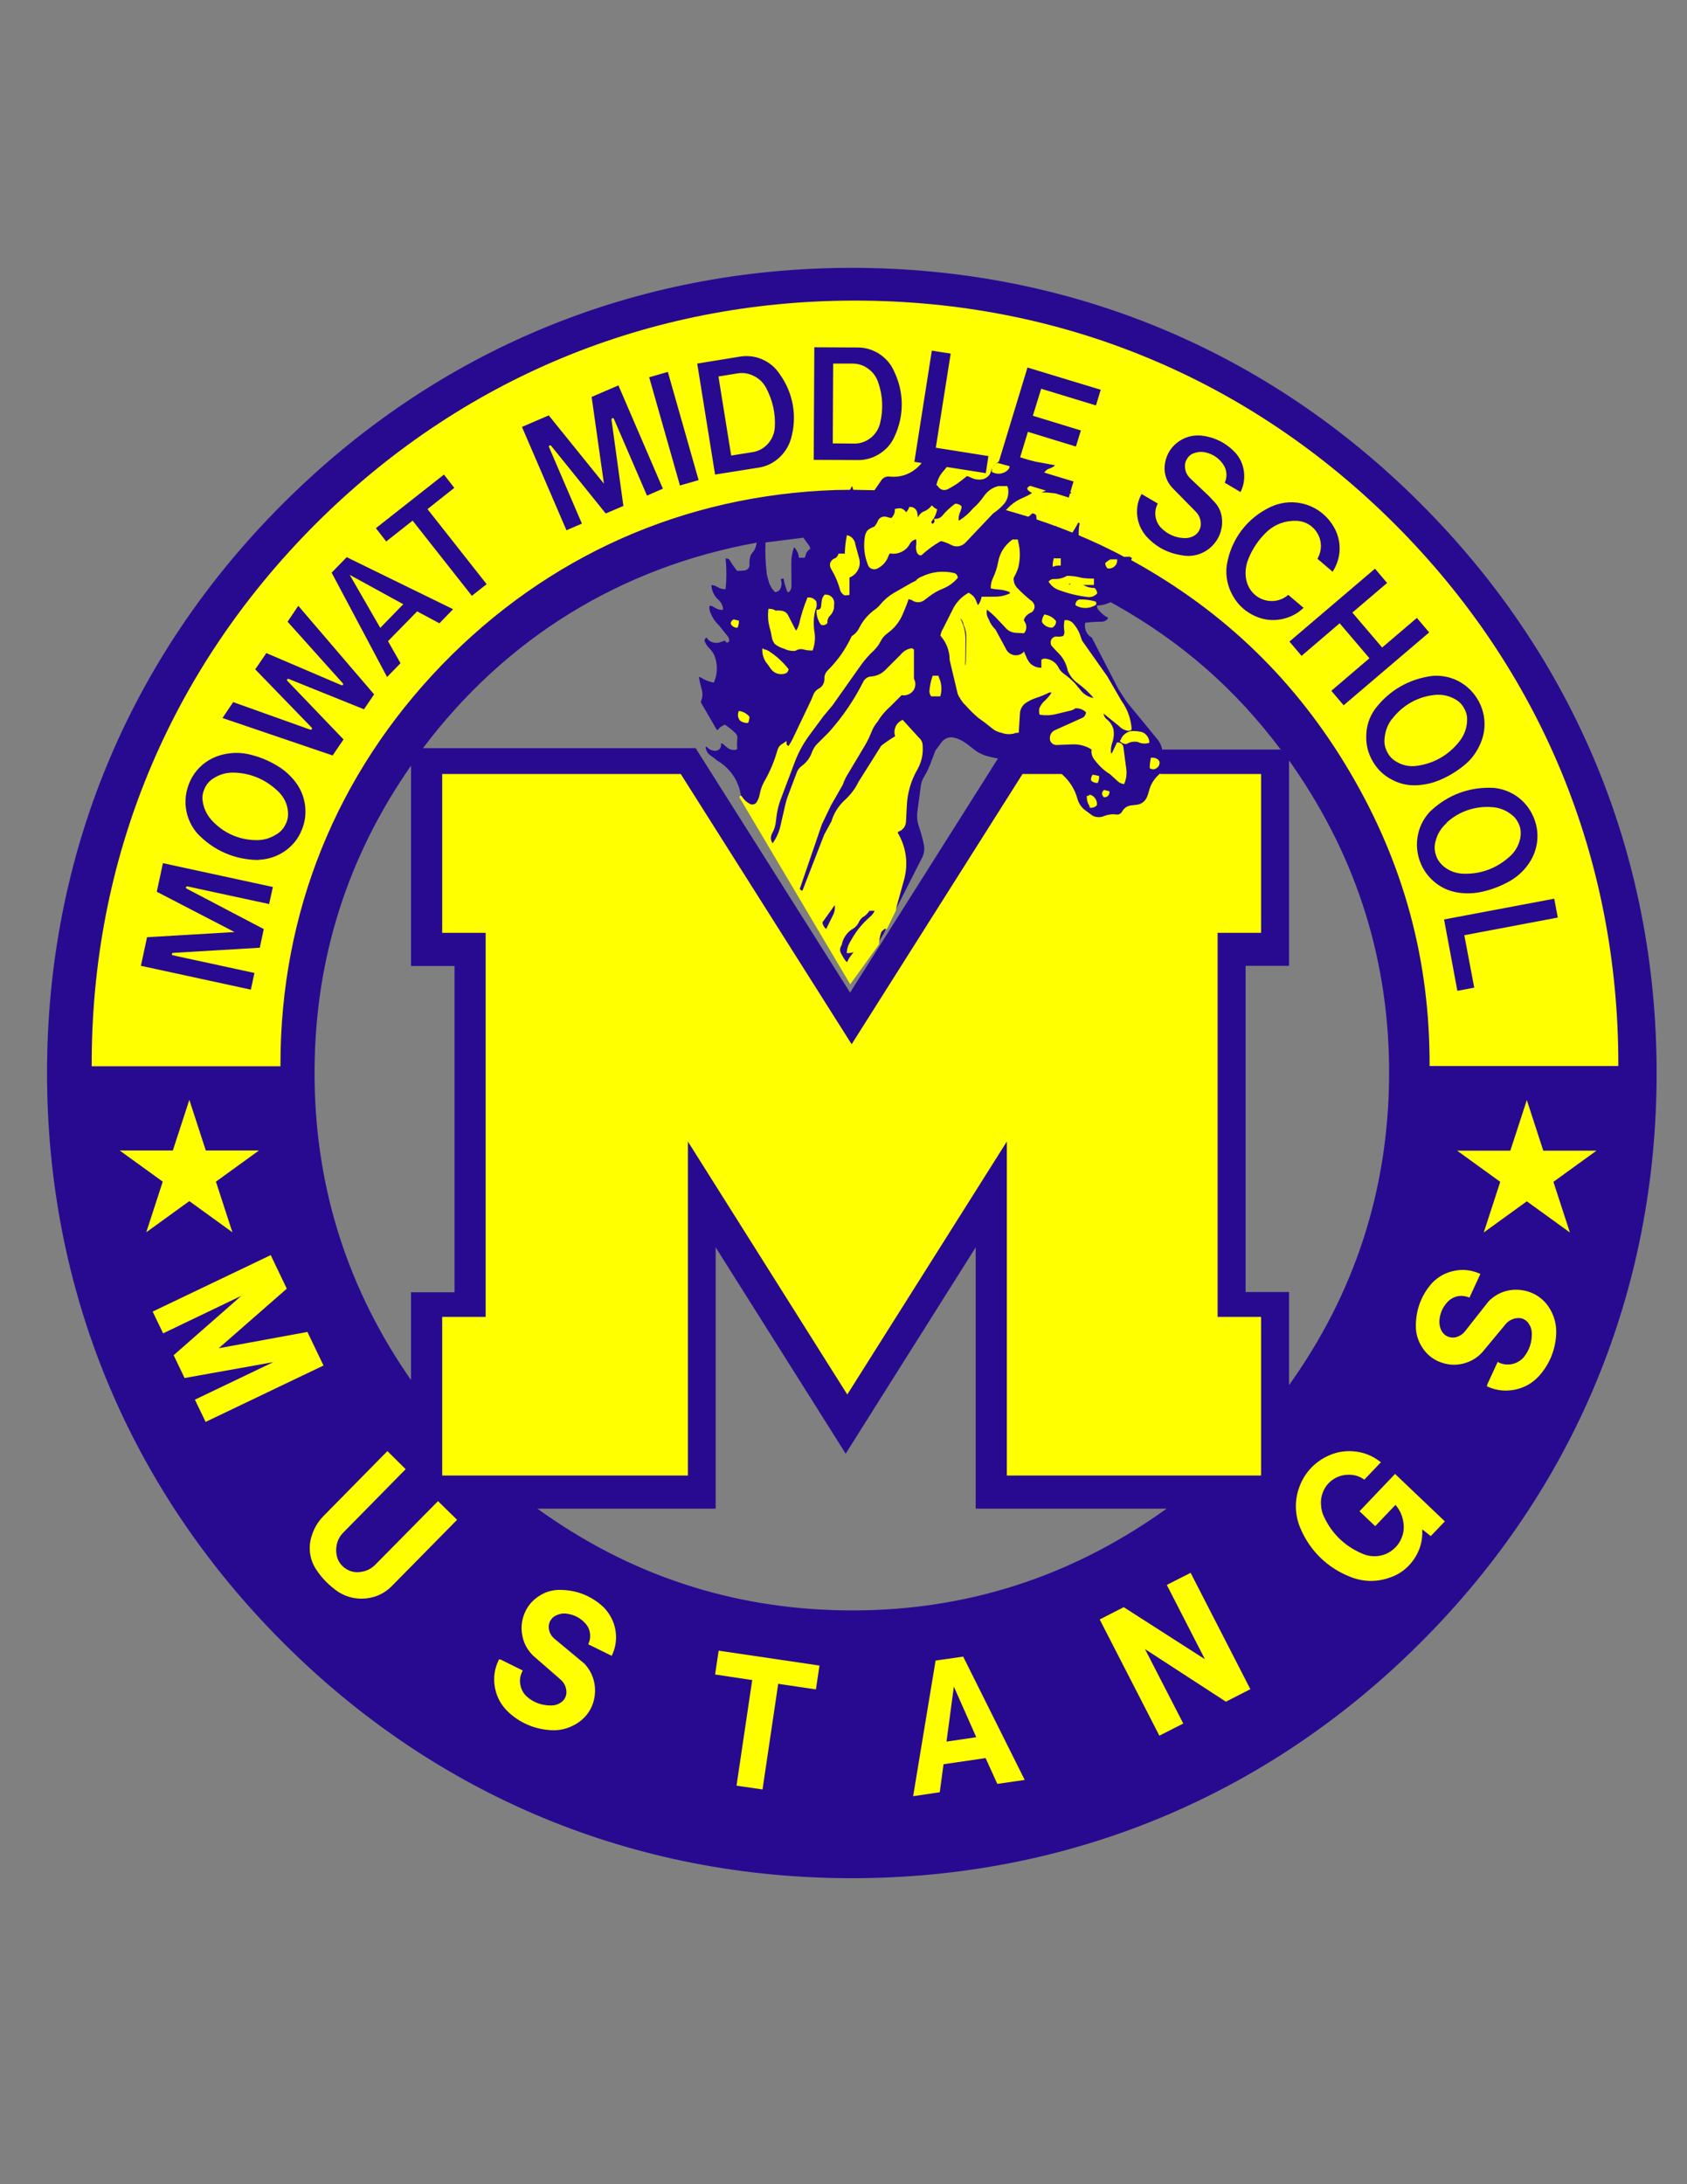 <svg xmlns:xlink="http://www.w3.org/1999/xlink" viewBox="0 0 8.5 11" style="shape-rendering:geometricPrecision; text-rendering:geometricPrecision; image-rendering:optimizeQuality; fill-rule:evenodd; clip-rule:evenodd" height="11in" width="8.5in" xml:space="preserve" xmlns="http://www.w3.org/2000/svg">
 <rect x="0" y="0" width="8.5" height="11" fill="#808080" stroke="none"/>
 <defs>
  <style type="text/css">
   
    .fil0 {fill:#280A91}
    .fil1 {fill:yellow}
   
  </style>
 </defs>
 <g id="Layer_x0020_1">
  <g id="mowat.EPS">
   <path d="M1.27 4.991l-0.566 -0.122 0.033 -0.155 0.423 -0.025 -0.376 -0.195 0.033 -0.155 0.566 0.122 -0.021 0.098 -0.418 -0.09 0.393 0.206 -0.022 0.104 -0.442 0.026 0.417 0.09 -0.021 0.096zm0.022 -0.766c0.036,0.001 0.07,-0.009 0.101,-0.028 0.019,-0.012 0.033,-0.027 0.042,-0.047 0.01,-0.02 0.014,-0.04 0.012,-0.062 -0.003,-0.036 -0.018,-0.068 -0.043,-0.094 -0.06,-0.061 -0.138,-0.095 -0.223,-0.097 -0.038,-0.001 -0.073,0.009 -0.104,0.03 -0.017,0.012 -0.03,0.027 -0.038,0.046 -0.009,0.019 -0.012,0.038 -0.009,0.059 0.004,0.036 0.019,0.067 0.043,0.094 0.057,0.063 0.134,0.098 0.22,0.099zm0.014 0.111c-0.112,-8.26772e-005 -0.214,-0.04 -0.296,-0.115 -0.034,-0.032 -0.058,-0.069 -0.071,-0.114 -0.013,-0.045 -0.014,-0.089 -0.002,-0.134 0.012,-0.045 0.034,-0.083 0.068,-0.116 0.033,-0.032 0.072,-0.054 0.117,-0.064 0.051,-0.012 0.1,-0.011 0.151,0.003 0.082,0.022 0.152,0.063 0.211,0.123 0.032,0.036 0.052,0.078 0.06,0.126 0.008,0.048 0.002,0.094 -0.017,0.138 -0.019,0.045 -0.049,0.08 -0.089,0.108 -0.04,0.027 -0.084,0.042 -0.133,0.044zm0.375 -0.526l-0.569 -0.193 0.062 -0.09 0.394 0.141 -0.288 -0.296 0.061 -0.09 0.384 0.164 -0.282 -0.313 0.062 -0.091 0.39 0.456 -0.057 0.083 -0.385 -0.155 0.287 0.299 -0.059 0.087zm0.238 -0.659l0.105 -0.107 -0.243 -0.133 0.138 0.24zm0.032 0.268l-0.286 -0.536 0.082 -0.085 0.548 0.267 -0.079 0.081 -0.112 -0.06 -0.14 0.144 0.063 0.111 -0.077 0.079zm0.426 -0.41l-0.298 -0.378 -0.133 0.105 -0.06 -0.076 0.353 -0.278 0.06 0.076 -0.135 0.107 0.298 0.378 -0.085 0.067zm0.473 -0.331l-0.229 -0.532 0.145 -0.063 0.266 0.33 -0.06 -0.419 0.145 -0.063 0.229 0.532 -0.092 0.04 -0.169 -0.393 0.061 0.44 -0.097 0.042 -0.278 -0.345 0.169 0.392 -0.09 0.039zm0.572 -0.226l-0.158 -0.557 0.106 -0.03 0.158 0.557 -0.106 0.03zm0.268 -0.167l0.106 -0.017c0.028,-0.006 0.052,-0.02 0.071,-0.042 0.019,-0.022 0.029,-0.048 0.031,-0.076 0.004,-0.07 -0.01,-0.134 -0.043,-0.196 -0.013,-0.025 -0.033,-0.045 -0.059,-0.057 -0.026,-0.013 -0.053,-0.016 -0.081,-0.011l-0.087 0.014 0.062 0.386zm-0.091 0.111l-0.092 -0.571 0.221 -0.036c0.039,-0.006 0.075,-0.002 0.112,0.013 0.036,0.015 0.065,0.037 0.089,0.069 0.074,0.099 0.097,0.222 0.063,0.341 -0.011,0.039 -0.032,0.072 -0.063,0.099 -0.031,0.027 -0.066,0.043 -0.106,0.05l-0.223 0.036zm0.604 -0.17l0.107 0.001c0.029,-0.001 0.055,-0.011 0.077,-0.03 0.022,-0.018 0.037,-0.042 0.043,-0.07 0.015,-0.068 0.012,-0.134 -0.01,-0.2 -0.009,-0.027 -0.025,-0.049 -0.049,-0.066 -0.023,-0.017 -0.05,-0.025 -0.078,-0.025l-0.088 -0 -0.002 0.39zm-0.108 0.094l0.003 -0.579 0.224 0.001c0.039,0 0.075,0.01 0.108,0.031 0.033,0.02 0.058,0.048 0.076,0.082 0.057,0.109 0.06,0.235 0.007,0.346 -0.017,0.037 -0.043,0.066 -0.078,0.088 -0.035,0.022 -0.072,0.032 -0.113,0.031l-0.226 -0.001zm1.656 0.158l0.092 0.055c-0.012,0.02 -0.017,0.043 -0.013,0.067 0.004,0.024 0.015,0.044 0.032,0.06 0.029,0.027 0.065,0.042 0.105,0.043 0.016,0.001 0.031,-0.002 0.045,-0.01 0.019,-0.01 0.03,-0.028 0.032,-0.049 0.002,-0.024 -0.006,-0.046 -0.023,-0.063l-0.116 -0.118c-0.031,-0.031 -0.046,-0.072 -0.043,-0.116 0.004,-0.048 0.025,-0.09 0.063,-0.121 0.037,-0.031 0.083,-0.044 0.131,-0.039 0.061,0.007 0.115,0.032 0.161,0.075 0.031,0.029 0.05,0.065 0.057,0.106 0.007,0.042 -0,0.082 -0.021,0.119l-0.091 -0.054c0.008,-0.015 0.012,-0.03 0.011,-0.047 -0.001,-0.017 -0.006,-0.032 -0.016,-0.046 -0.02,-0.028 -0.048,-0.047 -0.081,-0.055 -0.019,-0.005 -0.038,-0.004 -0.056,0.003 -0.014,0.005 -0.025,0.014 -0.032,0.026 -0.008,0.013 -0.011,0.026 -0.009,0.041 0.002,0.019 0.011,0.036 0.024,0.049l0.095 0.09c0.011,0.01 0.02,0.02 0.03,0.031 0.018,0.021 0.03,0.044 0.035,0.071 0.01,0.056 -0.006,0.112 -0.045,0.154 -0.039,0.042 -0.094,0.061 -0.151,0.054 -0.074,-0.008 -0.138,-0.041 -0.189,-0.095 -0.029,-0.031 -0.047,-0.068 -0.051,-0.11 -0.005,-0.042 0.004,-0.082 0.025,-0.119zm0.805 0.048c0.084,0.017 0.151,0.073 0.184,0.152 0.029,0.07 0.021,0.148 -0.023,0.21l-0.085 -0.071c0.023,-0.036 0.025,-0.08 0.007,-0.118 -0.018,-0.038 -0.054,-0.063 -0.096,-0.068 -0.058,-0.006 -0.114,0.014 -0.156,0.054 -0.04,0.038 -0.07,0.082 -0.09,0.133 -0.013,0.032 -0.016,0.065 -0.01,0.099 0.004,0.023 0.013,0.042 0.028,0.059 0.015,0.017 0.033,0.029 0.054,0.037 0.022,0.007 0.043,0.009 0.066,0.004 0.022,-0.005 0.042,-0.015 0.058,-0.03l0.087 0.073c-0.033,0.033 -0.072,0.054 -0.118,0.063 -0.046,0.009 -0.09,0.004 -0.133,-0.014 -0.056,-0.024 -0.099,-0.064 -0.126,-0.118 -0.028,-0.054 -0.035,-0.113 -0.021,-0.172 0.027,-0.122 0.106,-0.22 0.219,-0.273 0.05,-0.023 0.101,-0.03 0.155,-0.02zm-0.067 0.703l0.441 -0.375 0.069 0.081 -0.175 0.149 0.142 0.167 0.175 -0.149 0.07 0.082 -0.441 0.375 -0.07 -0.082 0.192 -0.164 -0.142 -0.167 -0.192 0.164 -0.069 -0.081zm0.531 0.394c-0.022,0.029 -0.035,0.061 -0.037,0.098 -0.002,0.022 0.003,0.042 0.013,0.062 0.01,0.02 0.024,0.035 0.043,0.046 0.031,0.019 0.065,0.026 0.101,0.021 0.085,-0.012 0.158,-0.055 0.211,-0.122 0.023,-0.03 0.036,-0.064 0.037,-0.102 0.001,-0.021 -0.004,-0.04 -0.014,-0.058 -0.01,-0.018 -0.024,-0.032 -0.042,-0.042 -0.031,-0.018 -0.065,-0.025 -0.101,-0.021 -0.085,0.009 -0.158,0.05 -0.21,0.118zm-0.098 -0.054c0.066,-0.09 0.159,-0.148 0.269,-0.17 0.046,-0.009 0.09,-0.005 0.133,0.011 0.044,0.016 0.08,0.042 0.109,0.078 0.029,0.036 0.047,0.077 0.053,0.123 0.006,0.046 0,0.09 -0.018,0.133 -0.021,0.048 -0.051,0.087 -0.092,0.119 -0.067,0.053 -0.141,0.085 -0.225,0.097 -0.048,0.004 -0.094,-0.005 -0.137,-0.027 -0.043,-0.022 -0.077,-0.054 -0.101,-0.096 -0.025,-0.042 -0.036,-0.087 -0.034,-0.135 0.002,-0.049 0.016,-0.092 0.044,-0.133zm0.371 0.579c-0.027,0.024 -0.045,0.054 -0.054,0.089 -0.006,0.021 -0.005,0.042 0.001,0.063 0.006,0.021 0.017,0.039 0.034,0.053 0.027,0.024 0.06,0.038 0.096,0.039 0.086,0.003 0.165,-0.025 0.229,-0.082 0.028,-0.025 0.047,-0.056 0.055,-0.093 0.004,-0.02 0.003,-0.04 -0.003,-0.06 -0.007,-0.02 -0.018,-0.036 -0.034,-0.049 -0.028,-0.023 -0.06,-0.036 -0.096,-0.039 -0.085,-0.007 -0.165,0.02 -0.228,0.078zm-0.086 -0.071c0.082,-0.076 0.183,-0.117 0.295,-0.118 0.047,-0 0.089,0.011 0.129,0.035 0.04,0.024 0.071,0.056 0.093,0.097 0.022,0.041 0.032,0.084 0.03,0.131 -0.002,0.047 -0.016,0.088 -0.042,0.127 -0.029,0.044 -0.066,0.076 -0.112,0.101 -0.075,0.04 -0.154,0.058 -0.239,0.054 -0.048,-0.005 -0.091,-0.022 -0.13,-0.051 -0.038,-0.03 -0.066,-0.067 -0.082,-0.113 -0.016,-0.046 -0.019,-0.092 -0.009,-0.139 0.011,-0.047 0.033,-0.088 0.067,-0.122zm0.063 0.549l0.569 -0.107 0.02 0.107 -0.471 0.089 0.05 0.264 -0.097 0.018 -0.07 -0.371zm-1.563 -1.805c0.467,0.257 0.828,0.608 1.099,1.066 0.271,0.459 0.403,0.945 0.403,1.478l0.939 0 5.51181e-005 -0.003c-7.87402e-006,-1.037 -0.392,-1.982 -1.125,-2.715 -0.733,-0.733 -1.678,-1.125 -2.715,-1.125 -1.037,-0 -1.983,0.392 -2.716,1.126 -0.733,0.734 -1.124,1.68 -1.123,2.717l0.939 0 -5.90551e-005 -0.003c-0,-0.778 0.292,-1.488 0.839,-2.041 0.548,-0.553 1.254,-0.852 2.033,-0.86l0.012 -0.022c0.003,0.001 0.006,0.003 0.007,0.006 0.002,0.005 0.004,0.01 0.005,0.016l0.099 0.002 0.034 -0.049c0.01,-0.014 0.026,-0.021 0.043,-0.02 0.057,0.006 0.112,-0.015 0.15,-0.057l-0.032 -0.005 0.09 -0.572 0.107 0.017 -0.075 0.474 0.265 0.042 -0.015 0.098 -0.2 -0.031c-0.005,0.006 -0.009,0.011 -0.014,0.017 -0.017,0.019 -0.028,0.04 -0.034,0.064 0.004,0.002 0.007,0.004 0.009,0.008 0.004,0.007 0.009,0.011 0.017,0.014 0.007,0.002 0.015,0.002 0.021,-0.002 0.036,-0.019 0.067,-0.04 0.097,-0.067 0.008,0 0.016,0.002 0.023,0.006 0.016,0.009 0.034,0.013 0.052,0.011 0.01,-0.001 0.019,-0.005 0.027,-0.011 0.008,-0.007 0.013,-0.015 0.016,-0.025 0.005,-0.018 0.015,-0.032 0.03,-0.042 0.004,-0.003 0.008,-0.006 0.012,-0.009l0.145 -0.477 0.381 0.116 -0.028 0.09 -0.276 -0.084 -0.038 0.124 0.243 0.074 -0.028 0.093 -0.242 -0.074 -0.035 0.117c0.028,0.009 0.053,0.016 0.082,0.022l0.094 0.017c-0.001,0.007 -0.005,0.012 -0.01,0.016 -0.009,0.006 -0.017,0.01 -0.027,0.014 -0.005,0.002 -0.01,0.005 -0.014,0.01l0.145 0.044 -0.017 0.056 0.005 0.005c-0,0.002 -0.001,0.004 -0.003,0.005 -0.001,0.001 -0.003,0.003 -0.005,0.003l-0.002 0 -0.007 0.023 -0.073 -0.022c-0.03,-0.004 -0.058,-0.005 -0.089,-0.004 0.007,-0.007 0.015,-0.012 0.024,-0.015l-0.061 -0.018 -0.007 0.006c-0.001,0 -0.001,0.001 -0.001,0.002 -0,0.001 -0,0.002 4.33071e-005,0.002 0,0.001 0.001,0.001 0.001,0.002 0.001,0 0.001,0.001 0.002,0.001 0.006,0.007 0.014,0.011 0.023,0.012 -0,0.005 -0.003,0.009 -0.007,0.011 -0.016,0.01 -0.032,0.018 -0.049,0.026 -0.028,0.012 -0.051,0.028 -0.072,0.051l0.1 0.03c0.006,-0.006 0.012,-0.011 0.018,-0.017 0.006,-1.1811e-005 0.012,0.002 0.018,0.005 0.005,0.004 0.009,0.008 0.011,0.014 0,0.005 0.001,0.009 0.001,0.013l0.087 0.031 0.002 -0.001c0.002,0.001 0.004,0.003 0.006,0.004l0.076 0.03c0.011,-0.016 0.019,-0.031 0.028,-0.049 0.008,0 0.015,0.003 0.019,0.01 -0.004,0.019 -0.006,0.037 -0.006,0.056 0.079,0.033 0.148,0.066 0.224,0.106l0.029 -0.001c0.006,0.003 0.012,0.006 0.017,0.011 -0,0.005 -0.002,0.009 -0.004,0.012zm0.139 1.084l-0.004 0.003c-0.024,0.022 -0.04,0.048 -0.047,0.079 -0.003,0.01 -0.005,0.019 -0.009,0.029 -0.005,0.012 -0.012,0.022 -0.023,0.031 -0.01,0.008 -0.022,0.013 -0.035,0.014l-0.026 0.003c-0.018,0.002 -0.033,0.012 -0.042,0.028 -0.003,0.007 -0.008,0.012 -0.015,0.015 -0.007,0.003 -0.013,0.005 -0.021,0.004 -0.021,-0.003 -0.04,-0 -0.06,0.007 -0.012,0.005 -0.023,0.007 -0.036,0.005 -0.012,-0.002 -0.024,-0.006 -0.034,-0.014l-0.028 -0.021c-0.021,-0.015 -0.036,-0.036 -0.043,-0.062 -0.013,-0.047 -0.037,-0.086 -0.073,-0.119l-0.003 -0.003 -0.192 0 -0.864 1.367 -0.864 -1.367 -1.192 0 0 0.787 0.219 0 0 1.946 -0.219 0 0 0.787 1.225 0 0 -1.698 0.809 1.284 0.81 -1.284 0 1.698 1.269 0 0 -0.787 -0.219 0 0 -1.946 0.219 0 0 -0.787 -0.503 0zm-5.066 2.704l0.047 0.099 0.43 -0.206 -0.372 0.326 0.051 0.107 0.488 -0.088 -0.431 0.206 0.048 0.101 0.583 -0.279 -0.076 -0.159 -0.465 0.085 0.356 -0.312 -0.076 -0.159 -0.583 0.279zm1.173 0.708l-0.317 0.321c-0.03,0.03 -0.05,0.065 -0.062,0.106 -0.015,0.053 -0.007,0.107 0.022,0.153 0.028,0.043 0.061,0.078 0.103,0.108 0.041,0.03 0.088,0.043 0.139,0.039 0.05,-0.004 0.095,-0.024 0.131,-0.06l0.325 -0.33 -0.087 -0.086 -0.311 0.315c-0.022,0.023 -0.05,0.036 -0.081,0.04 -0.026,0.003 -0.051,-0.002 -0.073,-0.016 -0.022,-0.014 -0.038,-0.034 -0.047,-0.058 -0.008,-0.024 -0.009,-0.047 -0.004,-0.072 0.006,-0.024 0.017,-0.045 0.035,-0.063l0.31 -0.314 -0.084 -0.083zm0.567 1.045c-0.02,0.042 -0.026,0.087 -0.018,0.134 0.009,0.046 0.03,0.086 0.065,0.118 0.057,0.053 0.127,0.084 0.205,0.09 0.044,0.004 0.085,-0.005 0.124,-0.026 0.056,-0.031 0.092,-0.087 0.097,-0.151 0.005,-0.064 -0.022,-0.125 -0.073,-0.165l-0.126 -0.105c-0.017,-0.014 -0.028,-0.031 -0.032,-0.052 -0.003,-0.016 -0.001,-0.032 0.006,-0.046 0.007,-0.015 0.019,-0.026 0.034,-0.032 0.018,-0.008 0.036,-0.011 0.055,-0.009 0.038,0.004 0.072,0.021 0.098,0.049 0.014,0.015 0.022,0.032 0.025,0.052 0.003,0.02 0.001,0.039 -0.007,0.057l0.106 0.052c0.019,-0.042 0.023,-0.086 0.013,-0.13 -0.01,-0.045 -0.033,-0.082 -0.068,-0.112 -0.06,-0.051 -0.131,-0.076 -0.21,-0.075 -0.039,0.001 -0.074,0.013 -0.106,0.037 -0.031,0.023 -0.053,0.053 -0.066,0.09 -0.012,0.037 -0.013,0.074 -0.002,0.112 0.011,0.037 0.032,0.069 0.062,0.093l0.125 0.109c0.02,0.018 0.031,0.042 0.031,0.069 4.33071e-005,0.024 -0.012,0.045 -0.031,0.058 -0.015,0.01 -0.031,0.015 -0.049,0.015 -0.045,0.001 -0.086,-0.012 -0.121,-0.039 -0.021,-0.016 -0.035,-0.038 -0.041,-0.064 -0.006,-0.026 -0.003,-0.051 0.009,-0.075l-0.108 -0.053zm1.2 0.627l0.119 0.018 0.079 -0.532 0.19 0.028 0.016 -0.107 -0.496 -0.073 -0.016 0.107 0.187 0.028 -0.079 0.532zm1.044 -0.21l0.041 -0.307 0.125 0.283 -0.166 0.024zm-0.153 0.259l0.121 -0.018 0.019 -0.141 0.222 -0.032 0.059 0.13 0.124 -0.018 -0.304 -0.609 -0.13 0.019 -0.111 0.669zm1.236 -0.305l0.108 -0.056 -0.201 -0.391 0.425 0.276 0.115 -0.059 -0.295 -0.575 -0.109 0.056 0.2 0.389 -0.425 -0.273 -0.113 0.058 0.295 0.575zm1.426 -1.071l-0.242 -0.231 -0.171 0.179 0.07 0.067 0.102 -0.107c0.027,0.029 0.043,0.064 0.047,0.104 0.006,0.053 -0.016,0.104 -0.058,0.137 -0.042,0.033 -0.097,0.042 -0.147,0.024 -0.092,-0.034 -0.163,-0.1 -0.206,-0.188 -0.01,-0.022 -0.016,-0.043 -0.018,-0.067 -0.002,-0.028 0.003,-0.054 0.016,-0.079 0.013,-0.025 0.031,-0.044 0.055,-0.059 0.024,-0.014 0.05,-0.021 0.078,-0.021 0.028,0 0.053,0.008 0.077,0.023l0.076 -0.08c-0.039,-0.029 -0.082,-0.046 -0.13,-0.05 -0.048,-0.004 -0.093,0.005 -0.136,0.028 -0.062,0.033 -0.106,0.084 -0.13,0.15 -0.024,0.066 -0.022,0.134 0.005,0.198 0.048,0.115 0.137,0.201 0.253,0.246 0.062,0.023 0.126,0.025 0.189,0.004 0.053,-0.018 0.095,-0.051 0.125,-0.098 0.03,-0.047 0.041,-0.1 0.034,-0.155l0.05 0.04 0.063 -0.066zm0.228 -0.685c0.043,0.019 0.088,0.024 0.135,0.014 0.046,-0.01 0.085,-0.033 0.117,-0.068 0.051,-0.059 0.079,-0.128 0.084,-0.206 0.003,-0.044 -0.007,-0.085 -0.029,-0.123 -0.033,-0.056 -0.089,-0.09 -0.154,-0.094 -0.064,-0.003 -0.125,0.025 -0.163,0.077l-0.101 0.129c-0.013,0.017 -0.031,0.028 -0.051,0.033 -0.016,0.004 -0.032,0.002 -0.047,-0.005 -0.015,-0.007 -0.026,-0.018 -0.033,-0.033 -0.008,-0.017 -0.012,-0.035 -0.01,-0.055 0.003,-0.038 0.019,-0.072 0.047,-0.099 0.014,-0.014 0.031,-0.023 0.051,-0.027 0.02,-0.004 0.039,-0.002 0.057,0.005l0.05 -0.108c-0.042,-0.018 -0.086,-0.021 -0.131,-0.01 -0.044,0.011 -0.082,0.035 -0.111,0.07 -0.049,0.061 -0.073,0.133 -0.069,0.211 0.002,0.039 0.015,0.074 0.039,0.105 0.024,0.031 0.055,0.052 0.092,0.064 0.037,0.012 0.075,0.011 0.112,-0.001 0.037,-0.012 0.068,-0.033 0.091,-0.065l0.106 -0.128c0.017,-0.02 0.041,-0.032 0.068,-0.033 0.024,-0.001 0.045,0.01 0.059,0.03 0.01,0.015 0.016,0.031 0.017,0.049 0.002,0.044 -0.01,0.086 -0.036,0.122 -0.016,0.021 -0.037,0.036 -0.063,0.042 -0.026,0.007 -0.051,0.004 -0.075,-0.007l-0.05 0.109zm-2.471 -4.638c-0.007,0.002 -0.013,0.007 -0.018,0.013 -0.004,0.006 -0.007,0.013 -0.006,0.021 0.012,0.006 0.025,0.009 0.038,0.006 0.013,-0.002 0.025,-0.008 0.035,-0.018 0.002,-0.002 0.003,-0.005 0.004,-0.008l-0.053 -0.014zm0.005 0.115c-0.028,0.007 -0.052,0.023 -0.068,0.047 -0.035,0.053 -0.077,0.094 -0.131,0.128 -0.002,0.002 -0.005,0.003 -0.007,0.003 -0.003,-0.02 0,-0.038 0.009,-0.056 0.003,-0.007 0.005,-0.013 0.006,-0.02 -0.007,-0.007 -0.018,-0.01 -0.027,-0.007 -0.022,0.017 -0.04,0.034 -0.058,0.056 -0.01,0.012 -0.024,0.019 -0.039,0.019 0.001,0.005 0,0.011 -0.004,0.015 -0.004,0.004 -0.009,0.007 -0.014,0.007 -0.004,-0.002 -0.006,-0.005 -0.008,-0.009 -0.002,-0.004 -0.002,-0.008 -0.001,-0.012 0.013,-0.017 0.022,-0.034 0.027,-0.055 -0.007,-0.004 -0.013,-0.009 -0.019,-0.014 -0.009,0.011 -0.02,0.018 -0.033,0.023 -0.016,0.006 -0.027,0.018 -0.033,0.033 -0.001,0.002 -0.002,0.004 -0.004,0.005 -0.002,0.001 -0.004,0.001 -0.006,0.001 -9.84252e-005,-0.012 -0.001,-0.023 -0.004,-0.035 -0.002,-0.007 -0.005,-0.012 -0.011,-0.016 -0.005,-0.004 -0.012,-0.006 -0.019,-0.006 -0.004,0.01 -0.009,0.018 -0.016,0.025 -0.002,0.002 -0.005,0.003 -0.008,0.004 -0.003,-0.007 -0.007,-0.013 -0.014,-0.017 -0.006,-0.004 -0.014,-0.005 -0.021,-0.004l-0.013 0.002c-0.001,0.015 -0.006,0.028 -0.016,0.04 -0.002,0.002 -0.003,0.005 -0.003,0.008 -0.011,-0.002 -0.021,-0.004 -0.031,-0.007 -0.007,-0.002 -0.014,-0.002 -0.021,0.001 -0.007,0.003 -0.012,0.009 -0.014,0.016 -0.005,0.012 -0.012,0.022 -0.022,0.03 -0.011,0.005 -0.02,0.011 -0.029,0.02 -0.008,0.007 -0.012,0.017 -0.014,0.027 -0.008,0.049 -0.003,0.096 0.015,0.142 0.003,0.007 0.009,0.012 0.016,0.014 0.007,0.003 0.014,0.002 0.021,-0.001 0.023,-0.011 0.041,-0.029 0.05,-0.054 0.003,-0.009 0.008,-0.017 0.015,-0.025 0.02,0.004 0.039,0.002 0.058,-0.006 0.018,-0.009 0.032,-0.022 0.042,-0.04 0.009,-0.015 0.023,-0.024 0.04,-0.026 0.002,0.013 0.002,0.025 0.001,0.038 -0.002,0.012 -0,0.023 0.004,0.034 0.001,0.003 0.003,0.005 0.006,0.007 0.003,0.002 0.006,0.003 0.009,0.003 0.029,-0.026 0.059,-0.048 0.093,-0.068 0.005,-0.003 0.01,-0.004 0.015,-0.003 0.018,0.005 0.034,0.011 0.05,0.02 0.011,0.005 0.022,0.007 0.034,0.005 0.012,-0.002 0.022,-0.008 0.03,-0.017l0.14 -0.147c0.02,-0.013 0.036,-0.027 0.052,-0.044 0.018,-0.021 0.025,-0.048 0.021,-0.075l-0.001 -0.007 -0.038 0zm-0.758 0.25c-0.007,0.031 -0.01,0.06 -0.01,0.091l-0.034 -3.93701e-006c-0.003,0.01 -0.01,0.018 -0.02,0.021 -0.009,0.003 -0.016,0.009 -0.019,0.017 -0.004,0.009 -0.003,0.018 0.001,0.026l0.016 0.029c0.014,0.027 0.023,0.052 0.031,0.081 0.003,0.009 0.009,0.016 0.017,0.02 0.006,0.002 0.011,0.002 0.017,0.001l0 -0.086c0.019,-0.006 0.034,-0.018 0.044,-0.035 0.01,-0.017 0.012,-0.037 0.006,-0.056l-0.019 -0.07c-0.001,-0.009 -0.004,-0.018 -0.01,-0.025 -0.006,-0.007 -0.013,-0.013 -0.022,-0.016zm1.282 0.776c7.08661e-005,0 0,0 0,0l-0 -0zm-0.73 -0.382c0.018,0.01 0.031,0.026 0.037,0.046 0.009,0.023 0.013,0.045 0.013,0.07l-0.002 0.112c6.69291e-005,0.015 -0.003,0.028 -0.01,0.041 -0.002,0 -0.004,-0 -0.006,-0.002 -0.002,-0.002 -0.002,-0.004 -0.002,-0.006l0.002 -0.029 0.001 -0.108c-0.001,-0.038 -0.01,-0.072 -0.027,-0.106 -0.003,-0.006 -0.005,-0.012 -0.006,-0.018zm0.729 0.383c-0,-0.001 -0.001,-0.001 -0.001,-0.002 -0.021,-0.012 -0.038,-0.028 -0.053,-0.047 -0.013,-0.019 -0.027,-0.035 -0.044,-0.049 -0.012,-0.01 -0.021,-0.023 -0.026,-0.038 -0.009,-0.025 -0.019,-0.047 -0.032,-0.069 -0.003,-0.006 -0.005,-0.012 -0.006,-0.019 0.01,0.008 0.017,0.017 0.023,0.028 0.011,0.021 0.025,0.038 0.043,0.053 0.046,0.039 0.077,0.086 0.096,0.143zm-0.451 -0.757c-0.037,0.026 -0.061,0.064 -0.069,0.109 -0.005,0.029 -0.013,0.054 -0.025,0.08 -0.007,0.015 -0.011,0.03 -0.011,0.046 0.011,0.002 0.022,0.004 0.034,0.004 0.019,0.001 0.035,0.005 0.053,0.011 0.004,0.001 0.006,0.004 0.008,0.007 0.002,0.003 0.002,0.007 0.001,0.011 -0.026,0.013 -0.053,0.019 -0.082,0.019l-0.062 5.11811e-005c-0.003,0.013 -0.008,0.024 -0.015,0.035 -0.003,0.005 -0.008,0.008 -0.014,0.008l-0.01 -0.023c-0.004,-0.013 -0.011,-0.023 -0.022,-0.032l-0.012 -0.008c-0.032,0.019 -0.057,0.044 -0.073,0.078l-0.05 0.099c-0.005,0.009 -0.009,0.019 -0.011,0.029 0.026,0.029 0.04,0.064 0.042,0.103l0.042 0.18c0.003,0.013 0.008,0.024 0.016,0.035 0.006,0.01 0.012,0.018 0.02,0.026 0.021,0.025 0.043,0.045 0.069,0.065l0.065 0.052c0.029,0.025 0.068,0.035 0.106,0.027 0.008,-0.002 0.015,-0.003 0.024,-0.004l0.006 -0.09c0.002,-0.024 0.013,-0.045 0.033,-0.06 0.015,-0.011 0.031,-0.019 0.049,-0.025l0.086 -0.03c0.005,-0.001 0.009,-0.004 0.013,-0.007 -0.013,0.024 -0.028,0.043 -0.048,0.061 -0.009,0.008 -0.016,0.017 -0.022,0.028 -0.004,0.01 -0.005,0.021 -0.002,0.031 0.027,0.004 0.052,0.003 0.078,-0.004l0.075 -0.018c0.007,-0.002 0.014,-0.005 0.02,-0.009 0.023,-0.003 0.046,0.005 0.062,0.022 0,0.008 -0.002,0.016 -0.006,0.023 -0.004,0.007 -0.01,0.012 -0.018,0.015l-0.135 0.061c-0.007,0.003 -0.013,0.008 -0.017,0.014 -0.004,0.006 -0.007,0.013 -0.007,0.021 -0,0.008 0.003,0.015 0.008,0.021 0.005,0.006 0.013,0.009 0.02,0.008l0.074 -0.003c0.036,-0.002 0.07,0.006 0.102,0.024 0.002,0.001 0.005,0.002 0.008,0.003 -0.004,0.017 -0.001,0.035 0.01,0.049 0.022,0.031 0.048,0.056 0.081,0.076l0.037 0.034c0.008,0.007 0.016,0.011 0.027,0.013 0.009,-0.023 0.011,-0.046 0.008,-0.07l-0.015 -0.11c-0.001,-0.005 -0.004,-0.009 -0.008,-0.012 -0.004,-0.003 -0.009,-0.005 -0.014,-0.005l-0.022 0.047c-0.003,0.006 -0.009,0.01 -0.016,0.01 -0.004,-0.021 -0.002,-0.042 0.005,-0.062 0.008,-0.021 0.009,-0.043 0.004,-0.065 -0.004,-0.019 -0.015,-0.035 -0.03,-0.047 -0.011,-0.008 -0.017,-0.02 -0.019,-0.033 -0,-0.002 0,-0.004 0.001,-0.005 0.001,-0.002 0.003,-0.003 0.005,-0.003l0.084 0.069c0.01,0.011 0.022,0.018 0.037,0.02 0.005,0.001 0.009,-0 0.013,-0.003 -0.003,-0.043 -0.015,-0.081 -0.038,-0.118l-0.084 -0.144 -0.127 -0.181c-0.004,-0.01 -0.007,-0.019 -0.01,-0.029 -0.009,-0.021 -0.02,-0.039 -0.034,-0.056 -0.008,-0.009 -0.02,-0.014 -0.033,-0.014 -0.003,0.017 -0.003,0.033 -0,0.051 0.001,0.005 0,0.01 -0.002,0.015 -0.002,0.005 -0.005,0.009 -0.009,0.012 -0.01,0.005 -0.021,0.007 -0.033,0.006 -0.005,-0.001 -0.009,0 -0.013,0.002 -0.004,0.002 -0.007,0.005 -0.009,0.009 -0.002,0.004 -0.003,0.008 -0.003,0.013 0,0.005 0.002,0.009 0.005,0.012 0.01,0.011 0.019,0.021 0.03,0.032 0.027,0.026 0.045,0.057 0.054,0.094 0.009,0.024 0.024,0.044 0.045,0.06 0.029,0.022 0.053,0.044 0.078,0.071 0.004,0.005 0.007,0.01 0.007,0.016 -0.03,-0.003 -0.056,-0.018 -0.076,-0.041l-0.03 -0.037c-0.017,-0.018 -0.035,-0.032 -0.055,-0.047 -0.012,-0.009 -0.021,-0.019 -0.028,-0.032 -0.012,-0.025 -0.037,-0.041 -0.064,-0.043 -0.004,-0.001 -0.008,0 -0.011,0.003l0 0.043c-0.025,0.001 -0.048,-0.008 -0.066,-0.025 -0.013,-0.014 -0.023,-0.029 -0.029,-0.048 -0.001,-0.001 -0.001,-0.003 -0.001,-0.004 -0.015,0.012 -0.033,0.016 -0.052,0.012 -0.018,-0.004 -0.033,-0.016 -0.042,-0.033l-0.052 -0.097c-0.015,-0.015 -0.027,-0.032 -0.036,-0.052 -0.009,-0.017 -0.011,-0.035 -0.007,-0.054 0,-0.002 0.001,-0.003 0.002,-0.004 0.001,-0.001 0.003,-0.002 0.004,-0.002 0.019,0.015 0.035,0.029 0.051,0.046l0.045 0.048c0.013,0.015 0.03,0.023 0.049,0.024l0.037 0.001c0.005,-0.008 0.008,-0.016 0.008,-0.025 -6.69291e-005,-0.009 -0.003,-0.017 -0.008,-0.025 -0.002,-0.004 -0.003,-0.008 -0.002,-0.012 0.005,-0.019 0.018,-0.034 0.036,-0.042 0.008,-0.003 0.013,-0.01 0.015,-0.018 0.002,-0.008 0,-0.016 -0.005,-0.023 -0.003,-0.004 -0.007,-0.007 -0.011,-0.01 -0.025,-0.02 -0.047,-0.04 -0.069,-0.063 -0.008,-0.009 -0.014,-0.019 -0.016,-0.031 -0.003,-0.012 -0.002,-0.023 0.002,-0.035 0.024,-0.05 0.031,-0.102 0.02,-0.156l-0.004 -0.02 -0.019 0zm0.211 0.096c-0.003,0.01 -0.005,0.019 -0.005,0.029 0.01,-0.003 0.019,-0.005 0.029,-0.005l0 -0.024 -0.024 0zm0.278 0.005c-0.007,0.004 -0.013,0.009 -0.019,0.014 0.001,0.007 0.004,0.013 0.01,0.017 0.01,0.002 0.019,-0 0.026,-0.007 0.007,-0.006 0.012,-0.015 0.012,-0.025l-0.029 0zm-0.211 0.11l0.019 0c4.33071e-005,0.006 -0.003,0.011 -0.008,0.014 -0.005,0.003 -0.011,0.003 -0.016,0 0,-0.005 0.002,-0.01 0.005,-0.014zm-0.005 -0.029c-0.021,0.012 -0.043,0.018 -0.067,0.016 -0.007,-0 -0.014,0.002 -0.02,0.008 0.012,0.017 0.027,0.029 0.046,0.036 0.049,0.018 0.096,0.029 0.147,0.035 0.014,0.001 0.027,-0.004 0.037,-0.014 -0.001,-0.007 -0.004,-0.014 -0.01,-0.019 -0.022,-0 -0.043,-0.006 -0.061,-0.018 -0.003,-0.003 -0.006,-0.006 -0.006,-0.011l0.062 -3.93701e-006 0 -0.019 -0.13 -0.014zm-1.219 0.096c-0.007,0.007 -0.011,0.016 -0.012,0.027l-0.003 0.03c-0.001,0.006 -0.003,0.011 -0.008,0.015 -0.004,0.004 -0.01,0.006 -0.015,0.006 0.001,0.02 0.004,0.038 0.011,0.056 0.004,0.005 0.01,0.008 0.016,0.008 0.006,0 0.012,-0.002 0.017,-0.006 -0.001,-0.016 0.005,-0.031 0.016,-0.042 0.013,-0.013 0.02,-0.03 0.02,-0.049 0.002,-0.012 -0.001,-0.023 -0.009,-0.032 -0.008,-0.009 -0.019,-0.013 -0.031,-0.012zm-0.086 0.014c-0.017,0.042 -0.029,0.082 -0.039,0.126 -0.003,0.013 -0.008,0.024 -0.014,0.035 -0.002,0.003 -0.005,0.006 -0.009,0.006l-0.04 -0.078c-0.005,-0.012 -0.016,-0.02 -0.028,-0.022 -0.011,-0.003 -0.021,-0.003 -0.032,-0.001 -0.009,-0.006 -0.018,-0.01 -0.029,-0.01 -0.003,0.03 -0.001,0.058 0.007,0.087 0.005,0.017 0.008,0.033 0.011,0.05 0.002,0.011 0.006,0.02 0.014,0.028 0.013,0.012 0.026,0.02 0.043,0.026 0.017,0.007 0.034,0.009 0.051,0.006 0.015,-0.007 0.031,-0.009 0.047,-0.005 0.013,0.003 0.025,0.005 0.039,0.005 0.008,-0.026 0.01,-0.051 0.006,-0.078 -0.007,-0.045 -0.004,-0.088 0.009,-0.131 0.003,-0.009 0.002,-0.018 -0.001,-0.027 -0.003,-0.006 -0.008,-0.011 -0.014,-0.015 -0.006,-0.003 -0.013,-0.005 -0.02,-0.004zm1.373 0.01c-0.005,1.1811e-005 -0.01,0.002 -0.014,0.006 -0.004,0.004 -0.006,0.008 -0.006,0.014 0.028,0.015 0.061,0.015 0.088,-0.001 0.001,-0 0.002,-0.001 0.002,-0.002 0.001,-0.001 0.001,-0.002 0.001,-0.003 0,-0.001 2.75591e-005,-0.002 -0,-0.003 -0,-0.001 -0.001,-0.002 -0.002,-0.002 -0.024,-0.006 -0.046,-0.009 -0.07,-0.009zm-0.178 0.077c-0.006,0.008 -0.009,0.018 -0.008,0.028 0.004,0.008 0.009,0.013 0.017,0.018 0.007,0.004 0.015,0.006 0.024,0.006 0.004,-0.002 0.008,-0.004 0.01,-0.008 0.003,-0.004 0.004,-0.008 0.003,-0.013 -0.011,-0.016 -0.027,-0.027 -0.046,-0.03zm-1.57 0.024c-0.003,0.001 -0.005,0.003 -0.006,0.005 -0.001,0.002 -0.002,0.005 -0.002,0.008 0.002,0.005 0.004,0.008 0.009,0.011 0.004,0.003 0.009,0.004 0.013,0.004 0.003,-0.008 0.005,-0.016 0.005,-0.024l-0.019 -0.005zm0.149 0.149c0.001,0.02 0.007,0.038 0.018,0.054l0.024 0.035c0.007,0.011 0.017,0.018 0.029,0.022 0.012,0.004 0.024,0.004 0.037,7.08661e-005 0.004,-0.001 0.007,-0.003 0.009,-0.006 0.002,-0.003 0.004,-0.006 0.004,-0.01 -0.028,-0.035 -0.059,-0.063 -0.098,-0.088 -0.007,-0.004 -0.014,-0.007 -0.022,-0.008zm0.859 0.134c-0.008,0.024 -0.013,0.047 -0.015,0.072 -0.001,0.007 0.001,0.014 0.005,0.019l0.038 0c0.007,-0.029 0.005,-0.058 -0.008,-0.086 -0.001,-0.002 -0.001,-0.004 -0.002,-0.005l-0.019 0zm-0.979 0.178c-0.002,0.006 -0.003,0.012 -0.001,0.019 0.001,0.006 0.004,0.012 0.009,0.017 0.008,0.008 0.019,0.013 0.031,0.013 0.003,-0.008 0.005,-0.016 0.005,-0.024 -0.012,-0.013 -0.026,-0.021 -0.043,-0.024zm1.973 0.101c-0.017,0.004 -0.032,0.015 -0.04,0.031 -0.002,0.005 -0.005,0.008 -0.008,0.013 0.006,0.006 0.014,0.009 0.023,0.008 0.02,-0.01 0.041,-0.012 0.063,-0.006 0.016,0.006 0.032,0.007 0.049,0.003 -0.001,-0.011 -0.005,-0.021 -0.013,-0.029 -0.007,-0.008 -0.017,-0.014 -0.028,-0.016 -0.016,-0.003 -0.03,-0.004 -0.046,-0.003zm0.106 0.134c-0.003,0.015 -0.005,0.028 -0.005,0.043 0.004,0.002 0.009,0.003 0.014,0.002 0.005,-0.001 0.009,-0.003 0.013,-0.006 0.004,-0.003 0.006,-0.007 0.007,-0.012 0.001,-0.005 0.001,-0.009 -0,-0.014 -0.003,-0.005 -0.007,-0.009 -0.012,-0.011 -0.005,-0.003 -0.01,-0.003 -0.016,-0.003zm-0.298 0.086c-0.003,0.006 -0.005,0.012 -0.005,0.019 0.007,0.006 0.015,0.01 0.024,0.01 0.003,-0.008 0.005,-0.016 0.005,-0.024 -0.008,-0.002 -0.016,-0.004 -0.024,-0.005zm0.058 0.077c-0.003,0.003 -0.005,0.007 -0.005,0.012 3.93701e-006,0.005 0.002,0.009 0.005,0.012 0.005,0 0.01,-0.002 0.014,-0.006 0.004,-0.004 0.006,-0.008 0.006,-0.014l-0.019 -0.005zm-0.072 0.024c-0.002,0.003 -0.006,0.005 -0.01,0.005 0,0.014 0.004,0.027 0.011,0.04 0.002,0.003 0.003,0.005 0.003,0.008 0.008,0 0.016,-0.003 0.022,-0.01 0.002,-0.009 -0,-0.018 -0.005,-0.026 -0.005,-0.008 -0.012,-0.014 -0.021,-0.017zm-1.283 0.537c0.007,0.021 0.005,0.042 -0.005,0.062l-0.038 0.077c-0.005,-0.001 -0.01,-0.003 -0.013,-0.007 -0.01,-0.009 -0.016,-0.022 -0.016,-0.036 0.012,-0.012 0.021,-0.024 0.028,-0.039 0.011,-0.022 0.025,-0.041 0.044,-0.057zm0.105 0.235c-0,0 -0.001,0.001 -0.001,0.001 -0,0.001 -0,0.001 -9.84252e-005,0.002 0,0.001 0,0.001 0.001,0.001 0,0 0.001,0.001 0.001,0.001l-0.02 0.026c-0.01,0.013 -0.018,0.026 -0.024,0.041 -0.007,-0.001 -0.014,-0.004 -0.018,-0.011 -0.009,-0.013 -0.016,-0.025 -0.023,-0.039 -0.007,-0.015 -0.007,-0.031 0.002,-0.046 0.009,-0.035 0.029,-0.064 0.06,-0.083 0.015,-0.009 0.026,-0.022 0.033,-0.038 0.006,-0.013 0.015,-0.023 0.027,-0.031 0.011,-0.007 0.019,-0.015 0.026,-0.026l0.034 0c0.002,0.003 0.002,0.006 0.001,0.01 -0.006,0.014 -0.014,0.025 -0.025,0.035 -0.044,0.038 -0.077,0.08 -0.103,0.131 -0.006,0.013 -0.01,0.026 -0.012,0.041 0.016,0 0.03,-0.005 0.043,-0.014zm0.149 -0.111l-0.015 0.032 -0.028 0.045 0 -0.005c0.002,-0.02 0.007,-0.038 0.015,-0.057 0.008,-0.01 0.017,-0.018 0.028,-0.025 0,0.003 0,0.006 -8.26772e-005,0.009zm0.043 -0.077c0,-0.014 0.002,-0.026 0.006,-0.04l0.036 -0.13c0.022,-0.082 0.009,-0.166 -0.037,-0.237 0.002,0.001 0.004,0 0.006,-0.001 0.002,-0.001 0.003,-0.003 0.003,-0.005 0.01,-0.003 0.019,-0.009 0.026,-0.017 0.007,-0.008 0.01,-0.018 0.011,-0.029l0.004 -0.078c0.003,-0.067 0.021,-0.128 0.054,-0.187 0.021,-0.038 0.03,-0.079 0.026,-0.122 -0.001,-0.01 -0.005,-0.019 -0.012,-0.026l-0.084 -0.092c-0.014,0.007 -0.025,0.018 -0.03,0.033 -0.005,0.015 -0.005,0.03 0.001,0.045 -0.03,0.018 -0.055,0.037 -0.081,0.061l-0.105 0.168c-0.017,0.036 -0.039,0.066 -0.069,0.093 -0.027,0.025 -0.046,0.054 -0.058,0.089l-0.046 0.083 -0.111 0.287c-0.005,2.75591e-005 -0.01,-0.002 -0.015,-0.005 -0.004,-0.003 -0.007,-0.008 -0.009,-0.013l7.08661e-005 -0 0.112 -0.325 0.047 -0.096 0.059 -0.103c0.007,-0.019 0.015,-0.036 0.025,-0.054l0.088 -0.148c0.012,-0.02 0.021,-0.039 0.029,-0.061 0.01,-0.025 0.022,-0.046 0.04,-0.066 0.014,-0.022 0.029,-0.04 0.049,-0.058l0.069 -0.069c0.015,0.004 0.031,0 0.043,-0.01 0.012,-0.011 0.017,-0.026 0.014,-0.042l0 -0.169c-0.003,-0.002 -0.007,-0.003 -0.011,-0.002 -0.016,0.004 -0.029,0.012 -0.04,0.024l-0.082 0.082c-0.021,0.021 -0.047,0.033 -0.076,0.035 -0.007,0 -0.014,0.002 -0.02,0.006 -0.006,0.004 -0.011,0.009 -0.014,0.016 -0.062,0.121 -0.137,0.222 -0.235,0.316 -0.011,0.011 -0.018,0.023 -0.024,0.037 -0.011,0.031 -0.029,0.055 -0.056,0.075 -0.01,0.007 -0.017,0.017 -0.022,0.028l-0.044 0.117c-0.006,0.015 -0.011,0.029 -0.014,0.045l-0.025 0.109c-0.008,0.035 -0.022,0.066 -0.044,0.095 -0.008,-0.008 -0.014,-0.018 -0.015,-0.029 -0.002,-0.011 0,-0.022 0.006,-0.032 0.011,-0.019 0.017,-0.039 0.019,-0.061 0.004,-0.04 0.012,-0.077 0.026,-0.114l0.068 -0.179c0.02,-0.053 0.046,-0.099 0.08,-0.145l0.067 -0.091 0.046 -0.055 0.142 -0.201c0.02,-0.028 0.041,-0.052 0.066,-0.076 0.014,-0.013 0.024,-0.027 0.033,-0.044 0.009,-0.018 0.021,-0.032 0.037,-0.043 0.031,-0.022 0.053,-0.049 0.07,-0.083 0.02,-0.042 0.035,-0.082 0.047,-0.127 0.001,0 0.003,0.001 0.004,0.002 0.001,0.001 0.001,0.002 0.001,0.004 -0,0.011 -0.002,0.022 -0.005,0.033 0.003,0 0.006,0.001 0.009,0.003 0.008,0.006 0.017,0.009 0.027,0.01 0.01,0 0.019,-0.003 0.028,-0.009l0.027 -0.02c0.022,-0.016 0.044,-0.029 0.069,-0.039 0.028,-0.011 0.052,-0.028 0.071,-0.051 -0.001,-0.004 -0.002,-0.008 -0.005,-0.011 -0.003,-0.003 -0.006,-0.005 -0.01,-0.006 -0.057,-0.012 -0.112,-0.005 -0.164,0.021 -0.009,0.005 -0.017,0.011 -0.023,0.018l-0.019 0.009 -0.091 0.052c-0.027,0.015 -0.048,0.034 -0.068,0.057 -0.008,0.01 -0.016,0.017 -0.027,0.025 -0.035,0.025 -0.06,0.056 -0.079,0.094 -0.01,0.019 -0.023,0.035 -0.04,0.048 -0.031,0.063 -0.068,0.115 -0.118,0.165 -0.01,0.01 -0.015,0.022 -0.014,0.036 0.001,0.011 -0.002,0.022 -0.008,0.032 -0.006,0.01 -0.013,0.018 -0.024,0.023 -0.012,0.006 -0.021,0.016 -0.025,0.029 -0.005,0.014 -0.01,0.026 -0.016,0.038l-0.088 0.185c-0.007,0.014 -0.014,0.026 -0.022,0.038 -0.005,-3.93701e-006 -0.01,-0.002 -0.014,-0.006 -0.004,-0.004 -0.006,-0.008 -0.006,-0.014 -0.003,0.002 -0.007,0.005 -0.01,0.006 -0.011,0.006 -0.019,0.016 -0.023,0.028 -0.016,0.057 -0.037,0.107 -0.066,0.158 -0.011,0.02 -0.019,0.04 -0.023,0.063 -0.003,0.015 -0.008,0.029 -0.016,0.042 -0.004,0.008 -0.012,0.013 -0.02,0.015 -0.009,0.002 -0.017,0.001 -0.025,-0.004 -0.016,-0.01 -0.029,-0.022 -0.039,-0.037l-0.001 -0.003c-0.011,-0.075 -0.054,-0.138 -0.12,-0.177 -0.011,-0.009 -0.021,-0.017 -0.033,-0.025 -0.015,-0.01 -0.024,-0.026 -0.025,-0.045 0.003,0.001 0.006,0.002 0.009,0.004 0.011,0.012 0.027,0.018 0.043,0.017 0.009,-0.001 0.016,-0.005 0.021,-0.012 0.005,-0.007 0.006,-0.016 0.004,-0.024 0.001,-0.001 0.003,-0.001 0.005,-0.001 0.002,0 0.003,0.001 0.004,0.002l0.023 0.019c0.007,0.006 0.015,0.01 0.024,0.011 0.009,0.002 0.017,0.001 0.026,-0.002 -0.001,-0.019 -0.001,-0.036 0.001,-0.055 0.001,-0.01 -0.002,-0.02 -0.01,-0.027 -0.017,-0.017 -0.034,-0.03 -0.054,-0.043 -0.005,0.004 -0.009,0.006 -0.015,0.009 -0.008,0.004 -0.015,0.011 -0.019,0.019 -0.003,-0 -0.005,-0.002 -0.007,-0.004l-0.078 -0.134c-0.001,-0.004 -0,-0.008 0.001,-0.011 0.007,-0.017 0.008,-0.035 0.003,-0.053 -0.006,-0.022 -0.011,-0.043 -0.015,-0.066 0.006,0.001 0.011,0.003 0.015,0.006 0.019,0.012 0.039,0.019 0.061,0.023 0,-0.002 0.001,-0.004 0.002,-0.006 0.017,-0.042 0.017,-0.087 0.001,-0.129 -0.006,-0.014 -0.014,-0.026 -0.025,-0.037 -0.011,-0.01 -0.018,-0.021 -0.024,-0.035 -0.002,-0.004 -0.001,-0.009 0.001,-0.013 0.003,-0.004 0.007,-0.006 0.011,-0.006 0.001,0.005 0.003,0.008 0.006,0.011 0.009,0.008 0.019,0.012 0.031,0.014 0.012,0.002 0.023,0 0.033,-0.004 0.007,-0.003 0.014,-0.005 0.021,-0.007 0,0.003 0.001,0.005 0.003,0.007 0.002,0.002 0.004,0.003 0.007,0.003 0.003,7.87402e-006 0.005,-0.001 0.007,-0.003 0.002,-0.002 0.003,-0.004 0.003,-0.007 -0,-0.008 -0.003,-0.016 -0.008,-0.022l-0.044 -0.055c-0.019,-0.018 -0.033,-0.039 -0.043,-0.064 -0.004,-0.01 -0.006,-0.021 -0.005,-0.032 0.002,-0.001 0.004,-0.002 0.006,-0.002 0.002,-0 0.005,0 0.007,0.001l0.019 0.011c0.011,0.006 0.022,0.009 0.035,0.009 0.002,-0.003 0.002,-0.006 0.002,-0.009 -0.003,-0.016 -0.011,-0.031 -0.023,-0.042 -0.022,-0.019 -0.034,-0.045 -0.036,-0.074 0.011,5.51181e-005 0.021,0.003 0.03,0.009 0.013,0.008 0.027,0.012 0.042,0.011 0.005,-0.053 0.005,-0.101 0,-0.154 0.004,-0.001 0.008,-0 0.012,0.001 0.004,0.002 0.007,0.004 0.009,0.008 0.011,0.019 0.023,0.036 0.037,0.053 0.013,6.69291e-005 0.025,-0.001 0.038,-0.002 0.007,-0.001 0.013,-0.005 0.018,-0.01 0.005,-0.006 0.007,-0.012 0.006,-0.02 -0.001,-0.016 0.001,-0.031 0.006,-0.046 0.005,-0.009 0.01,-0.016 0.017,-0.023 0.005,-0.01 0.009,-0.019 0.011,-0.03l0.003 -0.011c-0.684,0.123 -1.264,0.48 -1.682,1.035l1.374 -1.1811e-005 0.778 1.231 0.745 -1.179c-0.019,-0.003 -0.036,-0.007 -0.054,-0.012 -0.029,-0.008 -0.054,-0.022 -0.077,-0.042l-0.029 -0.022c-0.019,-0.014 -0.039,-0.024 -0.062,-0.029 -0.011,-0.003 -0.023,-0.002 -0.034,0.002 -0.011,0.004 -0.02,0.011 -0.027,0.02l-0.032 0.043 -0.025 0.066c-0.009,0.023 -0.018,0.043 -0.031,0.064 -0.009,0.014 -0.014,0.028 -0.017,0.044l-0.018 0.135c-0.003,0.024 -0.001,0.047 0.007,0.071 0.01,0.03 0.018,0.058 0.025,0.09 0.006,0.027 0.002,0.054 -0.012,0.077l-0.133 0.262zm3.185 0.966l-0.078 0.241 -0.253 0 0.205 0.149 -0.078 0.241 0.205 -0.149 0.205 0.149 -0.078 -0.241 0.205 -0.149 -0.253 0 -0.078 -0.241zm-6.738 0l-0.078 0.241 -0.253 0 0.205 0.149 -0.078 0.241 0.205 -0.149 0.205 0.149 -0.078 -0.241 0.205 -0.149 -0.253 0 -0.078 -0.241zm1.114 -1.704c-0.32,0.459 -0.482,0.968 -0.486,1.527 -0.004,0.559 0.15,1.071 0.463,1.534l0.023 0.033 0 -0.442 0.219 0 0 -1.643 -0.219 0 0 -1.009zm1.977 -1.148l-0.191 0.024c-0.002,0.056 -5.51181e-005,0.107 0.007,0.162l0.008 0.031c0.006,0.022 0.017,0.041 0.033,0.057 0.006,-8.66142e-005 0.011,-0.002 0.016,-0.005 0.005,-0.003 0.008,-0.007 0.011,-0.012 0.007,-0.015 0.008,-0.031 0.002,-0.046 0.004,-0.004 0.009,-0.006 0.014,-0.005 0.004,0.023 0.01,0.044 0.019,0.066 0.001,0.001 0.003,0.002 0.005,0.002 0.002,8.26772e-005 0.004,-0.001 0.005,-0.002 0.007,-0.008 0.011,-0.018 0.011,-0.029l-0.001 -0.117c-8.66142e-005,-0.028 0.005,-0.053 0.014,-0.078 0.014,0.014 0.023,0.032 0.024,0.053l0.029 -3.93701e-006c0.003,-0.004 0.005,-0.009 0.006,-0.015 0.003,-0.013 0.011,-0.023 0.022,-0.029 -0,-0.008 -0.003,-0.015 -0.008,-0.021l-0.027 -0.037zm1.809 1.067l0.596 0c-0.23,-0.306 -0.498,-0.54 -0.831,-0.728l-0.026 -0.014c-0.022,0.01 -0.044,0.016 -0.069,0.017 0,0.008 0.003,0.016 0.008,0.022 0.014,0.017 0.03,0.03 0.049,0.04 -0.007,0.012 -0.019,0.019 -0.033,0.019 -0.028,6.69291e-005 -0.054,0.002 -0.083,0.005 -0.003,0.015 -0.002,0.029 0.004,0.043 0.006,0.014 0.016,0.025 0.029,0.032l0.135 0.261 0.042 0.064 0.155 0.189c0.012,0.015 0.019,0.031 0.023,0.05zm0.637 3.202c0.332,-0.464 0.501,-0.984 0.505,-1.555 0.004,-0.571 -0.158,-1.093 -0.483,-1.562l-0.021 -0.03 0 1.034 -0.219 0 0 1.643 0.219 0 0 0.469zm-0.618 0.621l-0.96 0 0 -1.316 -0.655 1.039 -0.655 -1.039 0 1.316 -0.898 0c0.46,0.332 0.974,0.503 1.541,0.512 0.567,0.009 1.087,-0.145 1.557,-0.462l0.071 -0.049zm-5.639 -2.194c0,-1.095 0.413,-2.093 1.188,-2.867 0.774,-0.774 1.772,-1.188 2.867,-1.188 1.095,0 2.093,0.413 2.867,1.188 0.774,0.774 1.188,1.772 1.188,2.867 0,1.095 -0.413,2.093 -1.188,2.867 -0.774,0.774 -1.772,1.188 -2.867,1.188 -1.095,0 -2.093,-0.413 -2.867,-1.188 -0.774,-0.774 -1.188,-1.772 -1.188,-2.867z" class="fil0" id="_43959368"></path>
   <path d="M3.711 8.993l0.079 -0.532 -0.187 -0.028 0.018 -0.12 0.508 0.075 -0.018 0.12 -0.19 -0.028 -0.079 0.532 -0.131 -0.019zm2.134 -5.095l0.509 0 0 0.8 -0.219 0 0 1.934 0.219 0 0 0.799 -1.281 0 0 -1.682 -0.804 1.274 -0.803 -1.274 0 1.682 -1.238 0 0 -0.799 0.219 0 0 -1.934 -0.219 0 0 -0.8 1.202 0 0.861 1.361 0.861 -1.361 0.197 0 0.005 0.004c0.037,0.034 0.062,0.074 0.075,0.122 0.007,0.024 0.021,0.044 0.041,0.058l0.028 0.021c0.009,0.007 0.019,0.011 0.031,0.012 0.011,0.001 0.022,-0 0.033,-0.005 0.021,-0.008 0.041,-0.011 0.063,-0.008 0.006,0.001 0.012,-9.44882e-005 0.017,-0.003 0.005,-0.003 0.009,-0.007 0.012,-0.012 0.009,-0.018 0.027,-0.029 0.047,-0.031l0.026 -0.003c0.012,-0.001 0.023,-0.006 0.032,-0.013 0.01,-0.007 0.016,-0.017 0.021,-0.028 0.004,-0.01 0.006,-0.018 0.009,-0.028 0.008,-0.032 0.024,-0.059 0.049,-0.082l0.004 -0.004 0.002 -0.002 0.003 0zm-5.075 2.707l0.594 -0.284 0.081 0.169 -0.343 0.3 0.447 -0.082 0.081 0.169 -0.594 0.284 -0.054 -0.112 0.395 -0.189 -0.447 0.08 -0.055 -0.115 0.341 -0.299 -0.394 0.189 -0.053 -0.11zm1.181 0.702l0.093 0.092 -0.314 0.319c-0.017,0.017 -0.028,0.037 -0.033,0.06 -0.005,0.023 -0.004,0.046 0.003,0.069 0.008,0.023 0.024,0.042 0.045,0.055 0.021,0.013 0.044,0.018 0.069,0.015 0.03,-0.003 0.057,-0.016 0.078,-0.038l0.315 -0.319 0.096 0.094 -0.33 0.335c-0.035,0.035 -0.079,0.056 -0.129,0.061 -0.05,0.005 -0.096,-0.006 -0.138,-0.032 -0.047,-0.032 -0.084,-0.069 -0.115,-0.117 -0.03,-0.048 -0.038,-0.103 -0.023,-0.158 0.012,-0.042 0.032,-0.078 0.063,-0.109l0.321 -0.326zm2.818 1.464l0.15 -0.022 -0.113 -0.255 -0.037 0.277zm-0.168 0.274l0.113 -0.682 0.139 -0.02 0.31 0.621 -0.138 0.02 -0.059 -0.13 -0.212 0.031 -0.019 0.141 -0.134 0.02zm2.687 -4.901c0.064,-0.059 0.146,-0.086 0.233,-0.079 0.037,0.003 0.07,0.017 0.099,0.041 0.017,0.014 0.028,0.031 0.036,0.052 0.007,0.021 0.008,0.042 0.004,0.063 -0.008,0.038 -0.027,0.071 -0.057,0.096 -0.066,0.058 -0.146,0.087 -0.234,0.083 -0.038,-0.002 -0.072,-0.016 -0.1,-0.041 -0.017,-0.016 -0.029,-0.034 -0.035,-0.056 -0.007,-0.022 -0.007,-0.044 -0.001,-0.066 0.009,-0.037 0.028,-0.067 0.056,-0.092zm-0.078 -0.062c-0.033,0.034 -0.055,0.073 -0.065,0.119 -0.01,0.046 -0.007,0.091 0.009,0.136 0.016,0.044 0.043,0.081 0.08,0.11 0.037,0.029 0.079,0.045 0.126,0.05 0.037,0.004 0.071,0.002 0.107,-0.006 0.046,-0.01 0.086,-0.025 0.128,-0.047 0.046,-0.024 0.082,-0.056 0.11,-0.098 0.048,-0.072 0.055,-0.161 0.018,-0.239 -0.036,-0.078 -0.109,-0.13 -0.195,-0.139 -0.119,-0.007 -0.231,0.033 -0.318,0.115zm0.066 0.549l0.067 0.359 0.085 -0.016 -0.05 -0.264 0.471 -0.089 -0.018 -0.095 -0.557 0.105zm-4.899 -1.63l0.075 -0.059 -0.298 -0.378 0.135 -0.107 -0.052 -0.067 -0.343 0.27 0.052 0.067 0.133 -0.105 0.298 0.378zm-0.461 0.161l-0.154 -0.267 0.27 0.148 -0.116 0.119zm0.035 0.247l0.067 -0.069 -0.063 -0.111 0.147 -0.15 0.112 0.06 0.069 -0.071 -0.536 -0.262 -0.076 0.078 0.279 0.525zm-0.274 0.394l0.054 -0.079 -0.283 -0.295c-0.001,-0.001 -0.002,-0.002 -0.002,-0.004 -0,-0.001 0,-0.003 0.001,-0.004 0.001,-0.001 0.002,-0.002 0.003,-0.002 0.001,-0 0.003,-0 0.004,0l0.38 0.153 0.051 -0.075 -0.382 -0.446 -0.054 0.08 0.278 0.31c0.001,0.001 0.002,0.002 0.002,0.004 8.66142e-005,0.001 -0,0.003 -0.001,0.004 -0.001,0.001 -0.002,0.002 -0.003,0.002 -0.001,0 -0.003,0 -0.004,-0l-0.379 -0.162 -0.056 0.082 0.284 0.293c0.001,0.001 0.002,0.002 0.002,0.004 0,0.001 -0,0.003 -0.001,0.004 -0.001,0.001 -0.002,0.002 -0.003,0.003 -0.001,0 -0.003,0 -0.004,-4.33071e-005l-0.389 -0.139 -0.054 0.08 0.556 0.189zm-0.387 0.428c-0.087,-0.001 -0.166,-0.037 -0.224,-0.101 -0.025,-0.028 -0.04,-0.06 -0.045,-0.097 -0.003,-0.022 0.001,-0.042 0.01,-0.062 0.009,-0.02 0.022,-0.036 0.04,-0.048 0.032,-0.022 0.068,-0.033 0.107,-0.032 0.087,0.002 0.166,0.037 0.228,0.099 0.026,0.027 0.042,0.06 0.045,0.098 0.002,0.023 -0.002,0.045 -0.013,0.065 -0.01,0.021 -0.025,0.037 -0.045,0.049 -0.032,0.02 -0.066,0.03 -0.104,0.029zm0.014 0.099c0.047,-0.002 0.09,-0.016 0.129,-0.042 0.039,-0.027 0.068,-0.061 0.086,-0.105 0.019,-0.043 0.024,-0.088 0.017,-0.135 -0.008,-0.047 -0.027,-0.087 -0.058,-0.123 -0.024,-0.028 -0.05,-0.05 -0.082,-0.069 -0.04,-0.024 -0.08,-0.041 -0.125,-0.053 -0.049,-0.014 -0.098,-0.015 -0.148,-0.003 -0.084,0.02 -0.15,0.08 -0.176,0.162 -0.027,0.082 -0.009,0.17 0.047,0.235 0.082,0.087 0.191,0.134 0.311,0.134zm-0.04 0.654l0.018 -0.084 -0.411 -0.089c-0.002,-0 -0.003,-0.001 -0.004,-0.002 -0.001,-0.001 -0.001,-0.003 -0.001,-0.004 0,-0.002 0.001,-0.003 0.002,-0.004 0.001,-0.001 0.002,-0.002 0.004,-0.002l0.437 -0.026 0.02 -0.094 -0.389 -0.204c-0.001,-0.001 -0.002,-0.002 -0.003,-0.003 -0.001,-0.001 -0.001,-0.003 -5.51181e-005,-0.004 0.001,-0.001 0.002,-0.003 0.003,-0.003 0.001,-0.001 0.003,-0.001 0.004,-0.001l0.412 0.089 0.019 -0.086 -0.554 -0.12 -0.031 0.144 0.392 0.203 -0.441 0.026 -0.031 0.144 0.554 0.12zm5.233 -1.753l0.061 0.072 0.192 -0.164 0.15 0.176 -0.192 0.164 0.062 0.073 0.431 -0.367 -0.062 -0.073 -0.175 0.149 -0.15 -0.176 0.175 -0.149 -0.061 -0.072 -0.431 0.367zm0.517 0.39c0.053,-0.069 0.128,-0.112 0.214,-0.121 0.037,-0.004 0.072,0.003 0.105,0.022 0.019,0.011 0.034,0.026 0.044,0.045 0.011,0.019 0.016,0.039 0.015,0.061 -0.001,0.039 -0.014,0.074 -0.038,0.105 -0.054,0.069 -0.128,0.112 -0.215,0.124 -0.037,0.005 -0.073,-0.002 -0.105,-0.022 -0.02,-0.012 -0.035,-0.028 -0.045,-0.049 -0.011,-0.021 -0.015,-0.042 -0.013,-0.065 0.003,-0.038 0.015,-0.071 0.038,-0.101zm-0.088 -0.047c-0.027,0.039 -0.041,0.082 -0.042,0.129 -0.002,0.047 0.009,0.091 0.033,0.132 0.024,0.041 0.057,0.072 0.099,0.093 0.042,0.022 0.086,0.03 0.133,0.026 0.037,-0.003 0.07,-0.011 0.104,-0.025 0.043,-0.018 0.08,-0.04 0.117,-0.069 0.041,-0.031 0.07,-0.07 0.09,-0.117 0.034,-0.079 0.024,-0.168 -0.026,-0.238 -0.05,-0.07 -0.131,-0.108 -0.217,-0.101 -0.119,0.015 -0.221,0.075 -0.292,0.171zm-0.676 -1.095c0.016,-0.032 0.022,-0.065 0.018,-0.101 -0.004,-0.035 -0.017,-0.067 -0.04,-0.094 -0.046,-0.051 -0.105,-0.082 -0.173,-0.09 -0.046,-0.005 -0.09,0.008 -0.126,0.037 -0.036,0.029 -0.057,0.07 -0.061,0.117 -0.003,0.042 0.012,0.081 0.041,0.111l0.116 0.118c0.018,0.018 0.027,0.043 0.025,0.068 -0.002,0.023 -0.015,0.043 -0.035,0.054 -0.015,0.008 -0.031,0.012 -0.049,0.011 -0.045,-0.002 -0.085,-0.02 -0.117,-0.053 -0.015,-0.016 -0.024,-0.036 -0.027,-0.057 -0.003,-0.022 0.001,-0.043 0.011,-0.063l0.001 -0.001 -0.082 -0.048c-0.019,0.034 -0.026,0.07 -0.022,0.109 0.004,0.038 0.019,0.072 0.044,0.102 0.047,0.053 0.107,0.086 0.178,0.097 0.056,0.012 0.113,-0.005 0.154,-0.045 0.041,-0.04 0.059,-0.097 0.049,-0.153 -0.005,-0.026 -0.016,-0.048 -0.034,-0.068 -0.01,-0.011 -0.019,-0.02 -0.029,-0.031l-0.095 -0.09c-0.015,-0.014 -0.024,-0.032 -0.026,-0.053 -0.002,-0.016 0.001,-0.031 0.01,-0.045 0.008,-0.014 0.02,-0.024 0.036,-0.029 0.02,-0.007 0.039,-0.008 0.06,-0.003 0.035,0.009 0.064,0.028 0.085,0.058 0.02,0.028 0.023,0.063 0.009,0.094l-0 0 0.081 0.048zm0.464 0.401c0.039,-0.06 0.047,-0.132 0.02,-0.199 -0.033,-0.077 -0.099,-0.131 -0.181,-0.147 -0.052,-0.01 -0.103,-0.003 -0.151,0.019 -0.119,0.056 -0.2,0.164 -0.221,0.294 -0.007,0.054 0.004,0.106 0.031,0.154 0.027,0.048 0.067,0.083 0.117,0.104 0.04,0.017 0.082,0.022 0.125,0.014 0.043,-0.008 0.081,-0.026 0.113,-0.057l0.001 -0.001 -0.077 -0.065c-0.018,0.015 -0.038,0.025 -0.061,0.029 -0.023,0.004 -0.045,0.002 -0.067,-0.006 -0.022,-0.008 -0.04,-0.021 -0.055,-0.039 -0.015,-0.018 -0.024,-0.038 -0.029,-0.061 -0.007,-0.038 -0.002,-0.074 0.013,-0.109 0.021,-0.05 0.05,-0.092 0.089,-0.13 0.041,-0.039 0.094,-0.059 0.15,-0.057 0.045,0.001 0.085,0.025 0.107,0.063 0.023,0.039 0.023,0.085 0.002,0.125l-0.002 0.003 0.075 0.064zm-2.518 -0.646l0.002 -0.403 0.101 0c0.029,0.001 0.055,0.01 0.078,0.028 0.023,0.017 0.039,0.04 0.048,0.067 0.023,0.067 0.026,0.134 0.01,0.203 -0.007,0.03 -0.022,0.054 -0.045,0.074 -0.023,0.019 -0.05,0.03 -0.081,0.031l-0.114 -0.001zm-0.096 0.082l0.229 0.001c0.038,-0.001 0.073,-0.012 0.105,-0.033 0.032,-0.021 0.056,-0.048 0.072,-0.083 0.051,-0.107 0.05,-0.227 -0.002,-0.333 -0.016,-0.036 -0.041,-0.064 -0.074,-0.086 -0.033,-0.021 -0.069,-0.032 -0.109,-0.032l-0.218 -0.001 -0.003 0.566zm-0.416 -0.022l-0.064 -0.398 0.099 -0.016c0.029,-0.004 0.056,0.001 0.082,0.015 0.026,0.013 0.045,0.033 0.059,0.058 0.033,0.063 0.048,0.128 0.044,0.199 -0.002,0.03 -0.013,0.057 -0.032,0.08 -0.02,0.023 -0.045,0.038 -0.074,0.044l-0.112 0.018zm-0.081 0.096l0.226 -0.036c0.037,-0.007 0.07,-0.024 0.098,-0.05 0.028,-0.026 0.047,-0.057 0.058,-0.093 0.033,-0.114 0.012,-0.232 -0.057,-0.328 -0.022,-0.033 -0.051,-0.057 -0.087,-0.073 -0.036,-0.016 -0.074,-0.02 -0.113,-0.014l-0.215 0.035 0.09 0.559zm-0.177 0.055l0.094 -0.027 -0.155 -0.545 -0.094 0.027 0.155 0.545zm-0.573 0.226l0.079 -0.034 -0.166 -0.386c-0.001,-0.001 -0.001,-0.003 -0,-0.004 0,-0.001 0.001,-0.003 0.003,-0.003 0.001,-0.001 0.003,-0.001 0.004,-0.001 0.002,0 0.003,0.001 0.004,0.002l0.275 0.341 0.089 -0.038 -0.06 -0.435c-0,-0.002 0,-0.003 0.001,-0.004 0.001,-0.001 0.002,-0.002 0.004,-0.003 0.001,-0 0.003,-0 0.004,0 0.001,0.001 0.002,0.002 0.003,0.003l0.167 0.387 0.08 -0.035 -0.224 -0.52 -0.135 0.058 0.062 0.437 -0.278 -0.344 -0.135 0.058 0.224 0.52zm2.85 0.14l-0.001 -0.001c-0.004,-0.003 -0.007,-0.005 -0.011,-0.007l-0.028 0.001 -0.023 -0.013c-0.068,-0.035 -0.131,-0.065 -0.201,-0.094l-0.004 -0.002 9.84252e-005 -0.008c-0,-0.018 0.001,-0.034 0.005,-0.051l-0 -0c-0.002,-0.002 -0.005,-0.004 -0.008,-0.004l-0.004 0.009c-0.007,0.013 -0.014,0.024 -0.022,0.037l-0.003 0.004 -0.032 -0.013 -0.05 -0.019 -0.001 -0.001c-0,-0 -0.001,-0.001 -0.001,-0.001l-0.002 0.001 -0.038 -0.014 -0.056 -0.019 -0.001 -0.01c-0,-0.004 -0.001,-0.007 -0.001,-0.011l-0 -0c-0.005,-0.006 -0.012,-0.01 -0.02,-0.01l-0.007 0.007 -0.009 0.008 -0.003 0.002 -0.092 -0.027 -0.022 -0.006 0.011 -0.011c0.021,-0.022 0.045,-0.038 0.073,-0.05 0.016,-0.007 0.031,-0.014 0.046,-0.024 0.001,-0.001 0.002,-0.001 0.003,-0.002l-0.001 -0c-0.007,-0.002 -0.012,-0.006 -0.017,-0.011l-0 -9.84252e-005c-0.002,-0.001 -0.004,-0.002 -0.005,-0.004 -0.001,-0.002 -0.002,-0.004 -0.002,-0.006 9.84252e-005,-0.002 0.001,-0.004 0.002,-0.006 0.001,-0.002 0.003,-0.003 0.005,-0.003 0.001,-0.002 0.002,-0.004 0.004,-0.004l0.004 -0.001 0.079 0.024 -0.018 0.007c-0.002,0.001 -0.003,0.002 -0.005,0.002l0.003 -4.33071e-005c0.023,0 0.045,0.002 0.068,0.005l0.067 0.021 0.006 -0.02 0.006 -0.002c0,-0 0,-0 0.001,-0.001l-0.002 -0.002 -0.003 -0.003 0.016 -0.053 -0.148 -0.045 0.007 -0.008c0.005,-0.005 0.01,-0.009 0.017,-0.011 0.009,-0.003 0.017,-0.007 0.025,-0.012 0.002,-0.002 0.004,-0.004 0.005,-0.006l-0.098 -0.018c-0.025,-0.006 -0.047,-0.012 -0.071,-0.02l-0.006 -0.002 0.039 -0.128 0.242 0.074 0.025 -0.081 -0.242 -0.074 0.042 -0.136 0.276 0.084 0.024 -0.079 -0.369 -0.112 -0.144 0.473 -0.003 0.002 -0.011 0.009c-0.014,0.009 -0.023,0.023 -0.026,0.039 -0.003,0.011 -0.009,0.021 -0.018,0.028 -0.009,0.007 -0.019,0.012 -0.031,0.013 -0.019,0.002 -0.038,-0.002 -0.055,-0.011 -0.006,-0.003 -0.012,-0.005 -0.018,-0.006l-0.009 0.008c-0.028,0.023 -0.055,0.042 -0.087,0.058 -0.008,0.004 -0.017,0.005 -0.026,0.003 -0.009,-0.002 -0.016,-0.008 -0.022,-0.015l-0.001 -0.001 -0 -0.001c-0,-0.001 -0,-0.002 -0.001,-0.002 -0.001,-0.001 -0.001,-0.001 -0.002,-0.002l-0.005 -0.002 0.001 -0.005c0.006,-0.025 0.017,-0.047 0.034,-0.066 0.005,-0.006 0.01,-0.011 0.015,-0.018l0.002 -0.003 0.197 0.031 0.013 -0.086 -0.265 -0.042 0.075 -0.474 -0.095 -0.015 -0.088 0.56 0.037 0.006 -0.01 0.011c-0.04,0.043 -0.095,0.064 -0.154,0.057 -0.015,-0.001 -0.029,0.005 -0.038,0.017l-0.036 0.052 -0.098 -0.002 -0.009 0 -0.003 -0.01c-0.001,-0.003 -0.002,-0.006 -0.003,-0.009l-0.01 0.019 -0.074 0.001c-0.764,0.026 -1.451,0.332 -1.983,0.881 -0.531,0.55 -0.813,1.247 -0.813,2.012l0 0.009 -0.951 0c-0.003,-1.04 0.389,-1.989 1.123,-2.726 0.735,-0.736 1.683,-1.13 2.723,-1.13 1.038,-3.93701e-006 1.985,0.392 2.72,1.126 0.734,0.734 1.126,1.681 1.126,2.72l-0 0.009 -0.951 0c0.002,-0.533 -0.13,-1.019 -0.4,-1.478 -0.27,-0.459 -0.632,-0.81 -1.098,-1.067l-0.006 -0.003 0.003 -0.006c0.001,-0.002 0.002,-0.004 0.003,-0.007zm-3.182 5.546l0.113 0.056 -0.003 0.006c-0.01,0.021 -0.014,0.043 -0.009,0.066 0.004,0.023 0.015,0.043 0.032,0.059 0.035,0.031 0.078,0.046 0.125,0.045 0.017,-0 0.032,-0.005 0.046,-0.014 0.018,-0.012 0.029,-0.031 0.029,-0.052 -0,-0.025 -0.01,-0.047 -0.029,-0.064l-0.139 -0.121c-0.028,-0.028 -0.047,-0.061 -0.054,-0.1 -0.008,-0.039 -0.004,-0.077 0.011,-0.113 0.015,-0.037 0.04,-0.066 0.073,-0.087 0.033,-0.022 0.07,-0.032 0.109,-0.031 0.083,0.001 0.159,0.032 0.219,0.09 0.03,0.032 0.049,0.069 0.057,0.112 0.007,0.043 0.002,0.085 -0.016,0.124l-0.003 0.006 -0.118 -0.058 0.002 -0.005c0.007,-0.016 0.009,-0.032 0.007,-0.049 -0.002,-0.017 -0.008,-0.032 -0.019,-0.046 -0.025,-0.03 -0.058,-0.049 -0.097,-0.054 -0.019,-0.003 -0.037,-2.75591e-005 -0.054,0.008 -0.014,0.006 -0.024,0.016 -0.031,0.029 -0.007,0.013 -0.009,0.028 -0.006,0.042 0.004,0.02 0.014,0.036 0.03,0.049l0.148 0.123c0.043,0.045 0.061,0.105 0.052,0.166 -0.009,0.061 -0.045,0.112 -0.1,0.142 -0.04,0.022 -0.082,0.031 -0.127,0.027 -0.079,-0.006 -0.15,-0.037 -0.208,-0.091 -0.035,-0.033 -0.058,-0.074 -0.067,-0.122 -0.009,-0.048 -0.003,-0.094 0.018,-0.138l0.003 -0.006 0.006 0.003zm3.321 0.385l-0.301 -0.586 0.121 -0.062 0.409 0.262 -0.192 -0.374 0.12 -0.061 0.301 0.586 -0.123 0.063 -0.408 -0.265 0.193 0.375 -0.12 0.061zm1.324 -1.04l0 0.002c0.003,0.054 -0.011,0.104 -0.042,0.149 -0.031,0.045 -0.072,0.076 -0.124,0.093 -0.064,0.022 -0.129,0.021 -0.192,-0.003 -0.118,-0.045 -0.208,-0.132 -0.257,-0.249 -0.027,-0.066 -0.029,-0.136 -0.005,-0.203 0.024,-0.067 0.07,-0.12 0.133,-0.153 0.044,-0.023 0.09,-0.033 0.14,-0.029 0.05,0.004 0.094,0.021 0.133,0.051l0.006 0.004 -0.084 0.088 -0.004 -0.003c-0.022,-0.015 -0.047,-0.022 -0.073,-0.022 -0.027,-0 -0.051,0.006 -0.074,0.02 -0.023,0.014 -0.04,0.032 -0.052,0.056 -0.012,0.024 -0.017,0.049 -0.015,0.075 0.001,0.023 0.006,0.044 0.017,0.065 0.04,0.083 0.105,0.145 0.19,0.181 0.024,0.011 0.049,0.015 0.076,0.013 0.027,-0.003 0.05,-0.011 0.072,-0.027 0.022,-0.016 0.038,-0.035 0.049,-0.06 0.011,-0.024 0.015,-0.049 0.012,-0.076 -0.004,-0.036 -0.017,-0.068 -0.041,-0.095l-0.102 0.107 -0.079 -0.075 0.179 -0.188 0.251 0.239 -0.071 0.074 -0.043 -0.034zm0.327 -0.728l0.053 -0.115 0.006 0.003c0.021,0.01 0.043,0.012 0.066,0.008 0.023,-0.005 0.042,-0.016 0.058,-0.033 0.03,-0.036 0.044,-0.079 0.042,-0.126 -0.001,-0.017 -0.006,-0.032 -0.016,-0.046 -0.012,-0.018 -0.032,-0.028 -0.053,-0.027 -0.025,0.001 -0.047,0.012 -0.063,0.031l-0.118 0.142c-0.027,0.029 -0.06,0.048 -0.098,0.057 -0.039,0.009 -0.076,0.006 -0.113,-0.008 -0.037,-0.014 -0.067,-0.038 -0.089,-0.071 -0.022,-0.033 -0.034,-0.069 -0.034,-0.109 -0.001,-0.083 0.028,-0.16 0.084,-0.221 0.031,-0.031 0.068,-0.051 0.11,-0.059 0.043,-0.009 0.084,-0.004 0.125,0.013l0.006 0.003 -0.055 0.119 -0.005 -0.002c-0.016,-0.006 -0.032,-0.008 -0.049,-0.006 -0.017,0.003 -0.032,0.009 -0.046,0.02 -0.03,0.026 -0.047,0.06 -0.051,0.099 -0.002,0.019 0.001,0.037 0.009,0.054 0.007,0.013 0.017,0.024 0.03,0.03 0.013,0.006 0.028,0.008 0.042,0.005 0.019,-0.005 0.036,-0.015 0.048,-0.031l0.119 -0.151c0.044,-0.044 0.103,-0.064 0.164,-0.056 0.061,0.008 0.114,0.042 0.145,0.096 0.023,0.039 0.033,0.081 0.031,0.126 -0.004,0.079 -0.033,0.15 -0.085,0.209 -0.032,0.036 -0.073,0.06 -0.12,0.07 -0.048,0.01 -0.094,0.006 -0.139,-0.014l-0.006 -0.003 0.003 -0.006zm-2.464 -4.642l0.058 0.016 -0.001 0.006c-0.001,0.004 -0.003,0.008 -0.006,0.011 -0.01,0.011 -0.023,0.017 -0.038,0.02 -0.015,0.002 -0.029,-5.51181e-005 -0.042,-0.007l-0.003 -0.002 -7.08661e-005 -0.004c-0,-0.009 0.002,-0.017 0.008,-0.025 0.005,-0.007 0.012,-0.012 0.021,-0.015l0.002 -0.001 0.002 0zm-0.198 0.29l0.007 -0.004c0.025,-0.016 0.046,-0.035 0.065,-0.058 0.022,-0.019 0.039,-0.039 0.056,-0.063 0.018,-0.025 0.042,-0.042 0.072,-0.049l0.001 -0 0.044 0 0.002 0.012c0.005,0.029 -0.003,0.058 -0.022,0.08 -0.016,0.018 -0.033,0.033 -0.053,0.046l-0.14 0.148c-0.009,0.009 -0.02,0.015 -0.033,0.017 -0.013,0.002 -0.025,0 -0.036,-0.006 -0.017,-0.009 -0.033,-0.015 -0.051,-0.02l-0.008 0.003c-0.034,0.02 -0.062,0.041 -0.091,0.067l-0.002 0.002 -0.002 -2.75591e-005c-0.004,-5.90551e-005 -0.009,-0.001 -0.012,-0.004 -0.004,-0.003 -0.006,-0.006 -0.008,-0.01 -0.005,-0.014 -0.006,-0.028 -0.003,-0.043 0,-0.008 -0,-0.016 -0.001,-0.024l-0.001 0c-0.012,0.003 -0.023,0.01 -0.03,0.021 -0.009,0.019 -0.023,0.033 -0.042,0.042 -0.019,0.009 -0.038,0.012 -0.059,0.008l-0.001 0.001c-0.004,0.006 -0.007,0.012 -0.009,0.019 -0.011,0.026 -0.03,0.045 -0.055,0.057 -0.008,0.004 -0.017,0.004 -0.026,0.001 -0.009,-0.003 -0.015,-0.009 -0.019,-0.018 -0.018,-0.045 -0.024,-0.091 -0.017,-0.139 0.001,-0.014 0.006,-0.027 0.015,-0.038 0.011,-0.008 0.021,-0.014 0.034,-0.018 0.007,-0.009 0.013,-0.018 0.017,-0.028 0.003,-0.008 0.009,-0.015 0.018,-0.019 0.008,-0.004 0.017,-0.004 0.026,-0.002 0.008,0.003 0.016,0.004 0.025,0.006l0 -0c0.001,-0.002 0.002,-0.003 0.003,-0.004 0.009,-0.011 0.014,-0.023 0.014,-0.037l0 -0.005 0.018 -0.003c0.008,-0.001 0.015,3.93701e-005 0.022,0.004 0.007,0.004 0.013,0.009 0.016,0.016 0.007,-0.007 0.012,-0.014 0.015,-0.023l0.002 -0.004 0.004 -3.93701e-005c0.008,-0 0.016,0.002 0.022,0.007 0.007,0.005 0.011,0.012 0.013,0.02 0.002,0.009 0.003,0.017 0.004,0.026l0.001 -0.002c0.007,-0.015 0.02,-0.026 0.036,-0.031 0.011,-0.006 0.021,-0.013 0.029,-0.023l0.004 -0.005 0.005 0.005c0.005,0.005 0.011,0.01 0.018,0.013l0.004 0.002 -0.001 0.005c-0.005,0.022 -0.014,0.041 -0.029,0.058l5.51181e-005 0c0.001,0.004 0.002,0.007 0.005,0.01 0.004,-0.001 0.007,-0.003 0.009,-0.006 0.002,-0.003 0.003,-0.007 0.002,-0.011l-0.002 -0.008 0.008 7.08661e-005c0.013,0 0.026,-0.006 0.034,-0.016 0.019,-0.023 0.039,-0.041 0.063,-0.059l0.002 -0.001 0.002 0c0.011,0 0.021,0.004 0.028,0.011l0.002 0.002 -0 0.003c-0.001,0.008 -0.003,0.015 -0.006,0.023 -0.007,0.014 -0.01,0.029 -0.009,0.044zm0.484 0.19l0.03 0 0 0.036 -0.006 0c-0.009,0 -0.018,0.001 -0.027,0.004l-0.008 0.003 0 -0.009c0,-0.011 0.002,-0.021 0.005,-0.031l0.001 -0.004 0.004 0zm-1.035 0.097l0 0.087 -0.005 0.001c-0.006,0.001 -0.012,0.001 -0.019,0.001l-0.002 -0 -0.001 -0.001c-0.01,-0.006 -0.017,-0.015 -0.02,-0.026 -0.008,-0.028 -0.017,-0.053 -0.031,-0.08l-0.016 -0.029c-0.005,-0.01 -0.006,-0.021 -0.001,-0.031 0.005,-0.01 0.013,-0.017 0.024,-0.02 0.007,-0.005 0.012,-0.011 0.015,-0.019l0.001 -0.004 0.032 0 0 -0.009c0.001,-0.027 0.004,-0.051 0.009,-0.077l0.001 -0.007 0.007 0.002c0.01,0.003 0.018,0.009 0.025,0.018 0.006,0.008 0.01,0.018 0.011,0.028l0.02 0.073c0.004,0.019 0.002,0.039 -0.008,0.056 -0.01,0.018 -0.024,0.03 -0.043,0.037zm1.314 -0.092l0.035 0 0 0.006c0,0.012 -0.005,0.022 -0.014,0.03 -0.009,0.008 -0.02,0.011 -0.032,0.01l-0.002 -0 -0.001 -0.001c-0.006,-0.006 -0.01,-0.014 -0.011,-0.023l-0 -0.003 0.002 -0.002c0.006,-0.006 0.013,-0.011 0.021,-0.015l0.001 -0.001 0.002 0zm-0.2 0.123l-0.007 0c-0.001,0.001 -0.001,0.002 -0.001,0.004 0.003,0 0.007,-0.001 0.009,-0.004zm0.062 0.005l0.002 0.001c0.017,0.01 0.035,0.015 0.054,0.015l0.003 1.5748e-005 0.002 0.002c0.006,0.006 0.01,0.014 0.011,0.023l0 0.003 -0.002 0.002c-0.011,0.011 -0.026,0.017 -0.042,0.016 -0.054,-0.006 -0.102,-0.018 -0.153,-0.037 -0.019,-0.008 -0.034,-0.02 -0.045,-0.037l-0.003 -0.004 0.004 -0.004c0.007,-0.006 0.015,-0.01 0.024,-0.009 0.023,0.001 0.044,-0.004 0.063,-0.015l0.001 -0.001c0.026,3.14961e-005 0.05,0.003 0.075,0.01 0.019,0.003 0.037,0.004 0.056,0.004l0.006 -5.51181e-005 0 0.032 -0.058 0zm-1.298 0.05c0.014,-0.001 0.026,0.004 0.035,0.014 0.009,0.01 0.012,0.024 0.009,0.037 0.002,0.02 -0.005,0.039 -0.018,0.053 -0.01,0.009 -0.016,0.022 -0.015,0.036l0 0.003 -0.002 0.002c-0.004,0.004 -0.009,0.007 -0.014,0.008 -0.006,0.001 -0.011,0.001 -0.016,-0.002l-0.002 -0.001 -0.001 -0.002c-0.013,-0.02 -0.02,-0.042 -0.02,-0.066l-0 -0.006 0.006 -5.51181e-005c0.004,-3.93701e-005 0.008,-0.002 0.011,-0.004 0.003,-0.003 0.005,-0.007 0.006,-0.011l0.003 -0.028c0.001,-0.012 0.006,-0.023 0.014,-0.032l0.002 -0.002 0.002 -0zm1.287 0.024c0.026,-0 0.049,0.003 0.074,0.01l0.002 0.001 0.001 0.002c0.002,0.003 0.003,0.007 0.001,0.011 -0.001,0.004 -0.004,0.006 -0.008,0.007 -0.029,0.016 -0.064,0.016 -0.093,0l-0.003 -0.002 0 -0.004c0,-0.007 0.003,-0.013 0.007,-0.018 0.005,-0.005 0.011,-0.007 0.018,-0.007zm-0.583 0.335l0 -0.001c0.003,-0.009 0.005,-0.018 0.005,-0.028l0.002 -0.106c0.001,-0.025 -0.003,-0.049 -0.014,-0.072l-0 -0.001 -0 -0.001c-0.002,-0.012 -0.008,-0.023 -0.017,-0.032l0.003 0.006c0.016,0.033 0.024,0.065 0.024,0.102l-0.001 0.108 -0.002 0.024zm0.737 0.441l0 -0c0.002,-0.001 0.004,-0.003 0.005,-0.005l0.024 -0.051 0.004 0c0.007,0 0.013,0.002 0.018,0.006 0.005,0.004 0.009,0.009 0.01,0.016l0.015 0.113c0.003,0.024 0,0.047 -0.009,0.07l-0.002 0.005 -0.005 -0.001c-0.011,-0.002 -0.021,-0.007 -0.029,-0.015l-0.037 -0.034c-0.031,-0.019 -0.055,-0.042 -0.077,-0.071 -0.013,-0.015 -0.019,-0.035 -0.016,-0.054l-0.001 -0c-0.001,-0 -0.002,-0.001 -0.003,-0.002 -0.03,-0.018 -0.063,-0.025 -0.098,-0.023l-0.074 0.003c-0.009,0 -0.018,-0.003 -0.025,-0.01 -0.007,-0.007 -0.01,-0.016 -0.009,-0.025 -2.3622e-005,-0.009 0.002,-0.017 0.007,-0.024 0.005,-0.007 0.011,-0.013 0.019,-0.016l0.14 -0.063c0.01,-0.006 0.015,-0.016 0.016,-0.027 -0.015,-0.014 -0.033,-0.021 -0.054,-0.02l-0.001 0.001c-0.006,0.005 -0.013,0.008 -0.02,0.01l-0.075 0.018c-0.027,0.007 -0.053,0.008 -0.08,0.004l-0.004 -0.001 -0.001 -0.004c-0.002,-0.01 -0.002,-0.019 0,-0.028 0.006,-0.014 0.014,-0.026 0.026,-0.037 0.014,-0.013 0.026,-0.026 0.036,-0.043 -0.004,0.001 -0.007,0.001 -0.011,9.84252e-005 -0.024,0.012 -0.046,0.021 -0.071,0.029 -0.02,0.007 -0.038,0.016 -0.055,0.029 -0.014,0.013 -0.022,0.03 -0.023,0.049l-0.006 0.096 -0.005 0c-0.008,0.001 -0.015,0.002 -0.022,0.005 -0.02,0.004 -0.039,0.003 -0.058,-0.004 -0.02,-0.004 -0.037,-0.012 -0.053,-0.026 -0.022,-0.018 -0.043,-0.034 -0.066,-0.05 -0.023,-0.02 -0.043,-0.039 -0.063,-0.062 -0.012,-0.011 -0.021,-0.023 -0.029,-0.037 -0.007,-0.01 -0.012,-0.02 -0.014,-0.032l-0.038 -0.16c-0,-0.045 -0.016,-0.087 -0.045,-0.121l-0.002 -0.002 0.001 -0.003c0.002,-0.011 0.006,-0.021 0.012,-0.031l0.046 -0.091c0.017,-0.038 0.044,-0.068 0.08,-0.089l0.004 -0.002 0.003 0.002c0.004,0.003 0.008,0.005 0.012,0.008 0.012,0.009 0.019,0.021 0.024,0.035l0.007 0.017 0 -0c0.002,-0.001 0.003,-0.002 0.004,-0.004 0.007,-0.01 0.011,-0.021 0.014,-0.033l0.001 -0.005 0.067 -4.33071e-005c0.027,8.26772e-005 0.051,-0.005 0.076,-0.017 -0,-0.002 -0.001,-0.003 -0.002,-0.005 -0.001,-0.001 -0.002,-0.003 -0.004,-0.003 -0.017,-0.006 -0.033,-0.01 -0.051,-0.011 -0.012,-0.001 -0.023,-0.002 -0.035,-0.005l-0.005 -0.001 9.84252e-005 -0.005c0,-0.017 0.004,-0.033 0.012,-0.049 0.012,-0.026 0.02,-0.051 0.025,-0.078 0.008,-0.046 0.033,-0.085 0.071,-0.113l0.002 -0.001 0.026 0 0.002 0.01c0.011,0.044 0.011,0.086 0.001,0.13 -0.006,0.019 -0.014,0.036 -0.024,0.054 -0.001,0.019 0.005,0.036 0.018,0.05 0.021,0.022 0.042,0.041 0.066,0.061 0.007,0.004 0.013,0.01 0.017,0.017 0.005,0.008 0.006,0.018 0.003,0.027 -0.003,0.009 -0.009,0.016 -0.018,0.02 -0.017,0.007 -0.029,0.02 -0.035,0.037l0.004 0.007c0.006,0.009 0.009,0.018 0.009,0.028 7.48031e-005,0.01 -0.003,0.02 -0.009,0.028l-0.002 0.003 -0.043 -0.002c-0.02,-0.002 -0.038,-0.01 -0.051,-0.026l-0.052 -0.055c-0.013,-0.013 -0.026,-0.024 -0.041,-0.036 -4.33071e-005,0 -5.51181e-005,0 -8.26772e-005,0 -0.004,0.017 -0.001,0.034 0.009,0.049 0.007,0.02 0.018,0.036 0.033,0.051l0.001 0.001 0.051 0.094c0.007,0.017 0.02,0.028 0.037,0.033 0.017,0.005 0.035,0.001 0.049,-0.01l0.008 -0.007 0.002 0.01c0.001,0.003 0.002,0.005 0.004,0.008l0.001 0.001c0.005,0.016 0.013,0.029 0.023,0.042 0.016,0.014 0.035,0.021 0.056,0.021l3.93701e-006 -0.04 0.003 -0.002c0.005,-0.003 0.01,-0.005 0.015,-0.004 0.03,0.002 0.056,0.019 0.069,0.046 0.006,0.012 0.015,0.022 0.026,0.03 0.021,0.015 0.038,0.03 0.056,0.048l0.028 0.034c0.016,0.021 0.038,0.035 0.065,0.04l-0 -0.001c-0.001,-0.001 -0.002,-0.003 -0.003,-0.004 -0.024,-0.027 -0.048,-0.049 -0.077,-0.07 -0.022,-0.016 -0.038,-0.037 -0.049,-0.062 -0.007,-0.036 -0.024,-0.067 -0.05,-0.092 -0.011,-0.011 -0.02,-0.021 -0.03,-0.032 -0.004,-0.005 -0.006,-0.01 -0.006,-0.016 -0.001,-0.006 0.001,-0.011 0.003,-0.017 0.003,-0.005 0.007,-0.009 0.012,-0.012 0.005,-0.003 0.011,-0.004 0.017,-0.003 0.011,0.001 0.021,0 0.031,-0.003 0.005,-0.007 0.007,-0.015 0.006,-0.023 -0.003,-0.018 -0.003,-0.035 0,-0.052l0.001 -0.005 0.005 -0c0.014,-0.001 0.028,0.005 0.038,0.016 0.014,0.016 0.025,0.033 0.033,0.053 0.004,0.012 0.008,0.023 0.012,0.034l0.127 0.18 0.072 0.124c0.03,0.042 0.047,0.089 0.051,0.141l0 0.003 -0.003 0.002c-0.005,0.004 -0.011,0.005 -0.018,0.004 -0.016,-0.003 -0.03,-0.01 -0.041,-0.022l-0.08 -0.065 8.26772e-005 0.001c0.002,0.011 0.007,0.021 0.016,0.028 0.017,0.013 0.028,0.03 0.034,0.05 0.004,0.024 0.002,0.046 -0.006,0.069 -0.006,0.017 -0.008,0.034 -0.006,0.052zm-1.587 -0.62c0,-0 0,-0.001 0.001,-0.001 0.006,-0.011 0.011,-0.022 0.014,-0.034 0.01,-0.045 0.023,-0.084 0.04,-0.127l0.001 -0.004 0.004 -0c0.008,-0.001 0.016,0.001 0.023,0.004 0.007,0.004 0.013,0.009 0.018,0.016l0 0.001 0 0.001c0.004,0.014 0.002,0.029 -0.005,0.042 -0.01,0.04 -0.01,0.078 -0.003,0.118 0.003,0.028 9.84252e-005,0.054 -0.009,0.081l-0.001 0.004 -0.005 2.75591e-005c-0.014,8.26772e-005 -0.027,-0.001 -0.04,-0.005 -0.014,-0.004 -0.028,-0.002 -0.041,0.006l-0.001 0.001 -0.002 9.44882e-005c-0.019,0.001 -0.037,-0.002 -0.055,-0.011 -0.017,-0.005 -0.032,-0.012 -0.046,-0.023l-0.001 -0.001 -0.001 -0.001c-0.007,-0.01 -0.012,-0.02 -0.014,-0.032 -0.003,-0.017 -0.006,-0.033 -0.011,-0.049 -0.008,-0.03 -0.01,-0.058 -0.007,-0.089l0.001 -0.006 0.006 0c0.011,0 0.021,0.003 0.03,0.009 0.008,-0.001 0.016,-0.001 0.024,2.75591e-005 0.009,9.44882e-005 0.017,0.003 0.024,0.007 0.007,0.005 0.013,0.011 0.016,0.019l0.037 0.072zm1.256 -0.079c0.021,0.004 0.039,0.014 0.052,0.031l0.001 0.002 -2.75591e-005 0.002c-9.84252e-005,0.006 -0.002,0.012 -0.005,0.017 -0.003,0.005 -0.007,0.009 -0.013,0.012l-0.001 0.001 -0.002 0c-0.02,-1.1811e-005 -0.038,-0.01 -0.049,-0.027l-0.001 -0.002 0 -0.002c0,-0.012 0.004,-0.023 0.011,-0.033l0.002 -0.003 0.004 0.001zm-1.569 0.024l0.024 0.006 0 0.005c0,0.009 -0.002,0.018 -0.005,0.026l-0.002 0.004 -0.004 0c-0.006,0 -0.012,-0.002 -0.017,-0.005 -0.005,-0.003 -0.009,-0.007 -0.012,-0.013l-0.001 -0.001 0 -0.002c0,-0.004 0.001,-0.008 0.004,-0.012 0.002,-0.004 0.006,-0.006 0.01,-0.008l0.002 -0.001 0.002 0.001zm0.148 0.149c0.009,0.002 0.017,0.004 0.025,0.009 0.039,0.025 0.07,0.053 0.099,0.089l0.002 0.002 -0 0.002c-0,0.005 -0.002,0.009 -0.005,0.013 -0.003,0.004 -0.007,0.007 -0.012,0.008 -0.013,0.005 -0.027,0.004 -0.041,-0 -0.013,-0.005 -0.024,-0.013 -0.032,-0.025 -0.008,-0.012 -0.016,-0.023 -0.025,-0.034 -0.011,-0.018 -0.017,-0.038 -0.017,-0.059l-0 -0.008 0.008 0.001zm0.858 0.134l0.024 0 0.001 0.005c0,0.001 0.001,0.003 0.001,0.004 0.013,0.029 0.016,0.059 0.008,0.09l-0.001 0.005 -0.046 0 -0.002 -0.003c-0.005,-0.007 -0.007,-0.015 -0.007,-0.024 0.002,-0.026 0.007,-0.049 0.015,-0.073l0.001 -0.004 0.004 0zm-0.978 0.178c0.018,0.003 0.034,0.012 0.047,0.026l0.002 0.002 0 0.002c0,0.009 -0.002,0.018 -0.005,0.026l-0.002 0.004 -0.004 5.51181e-005c-0.013,0 -0.026,-0.004 -0.036,-0.012l-0.001 -0 -0 -0.001c-0.01,-0.012 -0.012,-0.028 -0.007,-0.043l0.002 -0.005 0.005 0.001zm1.971 0.101c0.017,-0.001 0.032,-0 0.048,0.003 0.012,0.002 0.023,0.008 0.031,0.018 0.008,0.009 0.013,0.02 0.014,0.033l0 0.005 -0.005 0.001c-0.018,0.005 -0.036,0.003 -0.052,-0.005 -0.02,-0.004 -0.039,-0.001 -0.056,0.009l-0.002 0.001 -0.002 0c-0.011,0 -0.021,-0.004 -0.028,-0.011l-0.004 -0.004 0.003 -0.004c0.003,-0.004 0.005,-0.008 0.006,-0.012 0.01,-0.017 0.026,-0.029 0.046,-0.034zm0.106 0.134c0.014,-0.001 0.027,0.004 0.036,0.015l0.001 0.001 0 0.001c0.002,0.006 0.002,0.012 0,0.018 -0.002,0.006 -0.005,0.011 -0.01,0.015 -0.005,0.004 -0.01,0.007 -0.016,0.008 -0.006,0.001 -0.012,-5.90551e-005 -0.018,-0.003l-0.004 -0.002 0 -0.004c0,-0.015 0.002,-0.029 0.005,-0.045l0.001 -0.004 0.004 -0zm-0.296 0.086c0.009,0.001 0.016,0.003 0.025,0.005l0.005 0.001 0 0.005c0,0.009 -0.002,0.018 -0.005,0.026l-0.002 0.004 -0.004 0c-0.011,0 -0.021,-0.004 -0.028,-0.011l-0.002 -0.002 0 -0.003c0,-0.008 0.002,-0.015 0.006,-0.022l0.002 -0.004 0.004 0.001zm0.058 0.077l0.024 0.006 0 0.005c0,0.007 -0.003,0.013 -0.007,0.018 -0.005,0.005 -0.011,0.007 -0.018,0.007l-0.003 0 -0.002 -0.002c-0.004,-0.004 -0.007,-0.01 -0.007,-0.016 3.93701e-006,-0.006 0.002,-0.012 0.007,-0.016l0.003 -0.003 0.003 0.001zm-0.072 0.024c0.011,0.003 0.019,0.01 0.025,0.019 0.006,0.009 0.009,0.02 0.008,0.031l-0 0.002 -0.002 0.002c-0.008,0.008 -0.018,0.012 -0.029,0.011l-0.005 -0 -0.001 -0.005c-0,-0.002 -0.001,-0.004 -0.002,-0.006 -0.008,-0.013 -0.012,-0.027 -0.012,-0.043l-0 -0.006 0.006 0c0.002,0 0.003,-0.001 0.005,-0.002l0.003 -0.004 0.004 0.001zm-4.54 1.536l0.083 0.255 0.268 0 -0.217 0.157 0.083 0.255 -0.217 -0.157 -0.217 0.157 0.083 -0.255 -0.217 -0.157 0.268 0 0.083 -0.255zm3.252 -0.98l-0.002 0.002 -0.06 0.084 2.75591e-005 0c0.001,0.01 0.005,0.019 0.012,0.027 0.002,0.003 0.004,0.005 0.007,0.006l0.037 -0.075c0.006,-0.014 0.008,-0.029 0.006,-0.045zm0.201 0.028l-0.026 0 -0 0c-0.007,0.01 -0.015,0.019 -0.024,0.026 -0.012,0.006 -0.021,0.015 -0.027,0.026 -0.006,0.014 -0.015,0.026 -0.027,0.035 -0.033,0.018 -0.055,0.048 -0.062,0.085l-0 0.001 -0.001 0.001c-0.004,0.006 -0.006,0.012 -0.007,0.019 -0.001,0.007 0.001,0.013 0.004,0.02 0.007,0.014 0.014,0.026 0.023,0.038 0.002,0.003 0.005,0.006 0.009,0.007l0 -0.001c0.006,-0.014 0.013,-0.025 0.023,-0.037l0.009 -0.012 -0.002 0.001c-0.009,0.003 -0.017,0.004 -0.026,0.004l-0.007 0 0.001 -0.007c0.002,-0.022 0.01,-0.041 0.022,-0.059 0.025,-0.045 0.055,-0.082 0.094,-0.116 0.011,-0.009 0.019,-0.02 0.025,-0.033 0,-0 0,-0.001 0,-0.001zm0.171 -1.57l-0.007 0.021c-0.008,0.021 -0.016,0.04 -0.025,0.061 -0.017,0.037 -0.041,0.066 -0.074,0.09 -0.015,0.011 -0.027,0.024 -0.035,0.041 -0.009,0.018 -0.02,0.032 -0.034,0.046 -0.025,0.023 -0.046,0.047 -0.066,0.075l-0.142 0.201 -0.046 0.055 -0.071 0.096c-0.032,0.044 -0.056,0.088 -0.075,0.139l-0.066 0.175c-0.015,0.038 -0.023,0.074 -0.027,0.115 -0.002,0.024 -0.008,0.045 -0.02,0.066 -0.004,0.008 -0.006,0.016 -0.006,0.025 0.001,0.009 0.004,0.017 0.009,0.024l0.001 -0.001c0.018,-0.027 0.031,-0.054 0.038,-0.085l0.025 -0.109c0.004,-0.016 0.008,-0.031 0.014,-0.046l0.043 -0.114c0.005,-0.014 0.013,-0.025 0.025,-0.034 0.025,-0.018 0.043,-0.042 0.053,-0.072 0.006,-0.015 0.014,-0.028 0.025,-0.039l0.06 -0.06c0.071,-0.08 0.126,-0.161 0.174,-0.256 0.008,-0.014 0.022,-0.023 0.038,-0.024 0.028,-0.002 0.052,-0.013 0.072,-0.033l0.076 -0.076c0.013,-0.016 0.029,-0.027 0.049,-0.032 0.006,-0.002 0.012,-0.001 0.016,0.003l0.003 0.002 0 0.147c0.005,0.01 0.008,0.02 0.007,0.031 -0.001,0.011 -0.004,0.021 -0.011,0.03 -0.007,0.009 -0.015,0.015 -0.026,0.019 -0.01,0.004 -0.021,0.005 -0.032,0.003l-0.055 0.055c-0.026,0.023 -0.047,0.047 -0.065,0.077 -0.015,0.017 -0.025,0.035 -0.033,0.056 -0.009,0.022 -0.018,0.041 -0.03,0.062l-0.083 0.139c-0.013,0.02 -0.023,0.04 -0.031,0.063l-0.059 0.103 -0.046 0.096 -0.111 0.324 -0 0.001c0.003,0.005 0.008,0.008 0.013,0.009l0.11 -0.283 0.036 -0.066c0.013,-0.043 0.036,-0.079 0.069,-0.109 0.029,-0.027 0.051,-0.056 0.068,-0.091l0.114 -0.181c0.023,-0.018 0.045,-0.033 0.07,-0.048l-0 -0.001c-0.005,-0.016 -0.004,-0.031 0.002,-0.046 0.006,-0.015 0.017,-0.026 0.032,-0.034l0.004 -0.002 0.083 0.091c0.012,0.01 0.018,0.025 0.018,0.04 0.003,0.043 -0.006,0.083 -0.027,0.12 -0.033,0.058 -0.05,0.118 -0.053,0.184l-0.004 0.078c-0.001,0.011 -0.004,0.022 -0.011,0.031 -0.007,0.009 -0.016,0.016 -0.027,0.019 -0.001,0.002 -0.002,0.004 -0.004,0.005l0.001 0.002c0.042,0.072 0.053,0.153 0.032,0.233l-0.037 0.133c-0.002,0.008 -0.004,0.016 -0.005,0.024l-0 0.001 -0.044 0.09c-0.001,0.001 -0.001,0.002 -0.002,0.003 -0.001,0.001 -0.002,0.001 -0.003,0.001 -0.001,-7.08661e-005 -0.002,-0 -0.003,-0.001 -0.001,-0.001 -0.002,-0.002 -0.002,-0.003l-0.001 0.001c-0.007,0.005 -0.013,0.01 -0.018,0.016 -0.007,0.02 -0.011,0.039 -0.012,0.061l-0 0.002 -0.145 0.201 -0.557 -0.939c-0.001,-0.001 -0.001,-0.003 -0.001,-0.005 0,-0.002 0.001,-0.003 0.003,-0.004 0.001,-0.001 0.003,-0.001 0.005,-0.001 0.002,0 0.003,0.001 0.004,0.003 0.01,0.016 0.023,0.028 0.039,0.037 0.006,0.004 0.013,0.005 0.02,0.003 0.007,-0.002 0.013,-0.006 0.016,-0.012 0.008,-0.013 0.013,-0.026 0.015,-0.04 0.005,-0.024 0.012,-0.044 0.024,-0.065 0.029,-0.051 0.049,-0.099 0.065,-0.155 0.004,-0.015 0.013,-0.027 0.027,-0.034 0.003,-0.002 0.006,-0.004 0.009,-0.006l0.01 -0.007 0 0.012c0,0.003 0.001,0.006 0.003,0.008 0.002,0.002 0.004,0.004 0.007,0.005l0.002 -0.003c0.007,-0.01 0.012,-0.02 0.018,-0.031l0.085 -0.178c0.007,-0.014 0.013,-0.028 0.019,-0.043 0.005,-0.015 0.015,-0.027 0.029,-0.034 0.009,-0.005 0.016,-0.012 0.021,-0.021 0.005,-0.009 0.007,-0.018 0.007,-0.029 -0.001,-0.015 0.005,-0.03 0.016,-0.041 0.051,-0.051 0.09,-0.106 0.121,-0.172l0.001 -0.002 0.002 -0.001c0.016,-0.01 0.028,-0.024 0.036,-0.041 0.019,-0.037 0.044,-0.066 0.078,-0.091 0.01,-0.007 0.019,-0.015 0.027,-0.025 0.02,-0.024 0.042,-0.043 0.069,-0.059l0.091 -0.052 0.019 -0.009c0.008,-0.01 0.018,-0.017 0.03,-0.021 0.052,-0.025 0.107,-0.031 0.164,-0.018 0.005,0.002 0.009,0.004 0.012,0.008 0.003,0.004 0.005,0.008 0.006,0.013l0 0.003 -0.002 0.002c-0.02,0.024 -0.045,0.041 -0.074,0.053 -0.025,0.01 -0.046,0.022 -0.067,0.038l-0.025 0.019c-0.009,0.007 -0.02,0.011 -0.032,0.011 -0.012,0 -0.023,-0.004 -0.032,-0.011 -0.002,-0.001 -0.004,-0.002 -0.006,-0.002l-0.006 -0.001zm3.115 2.523l0.083 0.255 0.268 0 -0.217 0.157 0.083 0.255 -0.217 -0.157 -0.217 0.157 0.083 -0.255 -0.217 -0.157 0.268 0 0.083 -0.255z" class="fil1" id="_43959056"></path>
  </g>
 </g>
</svg>

